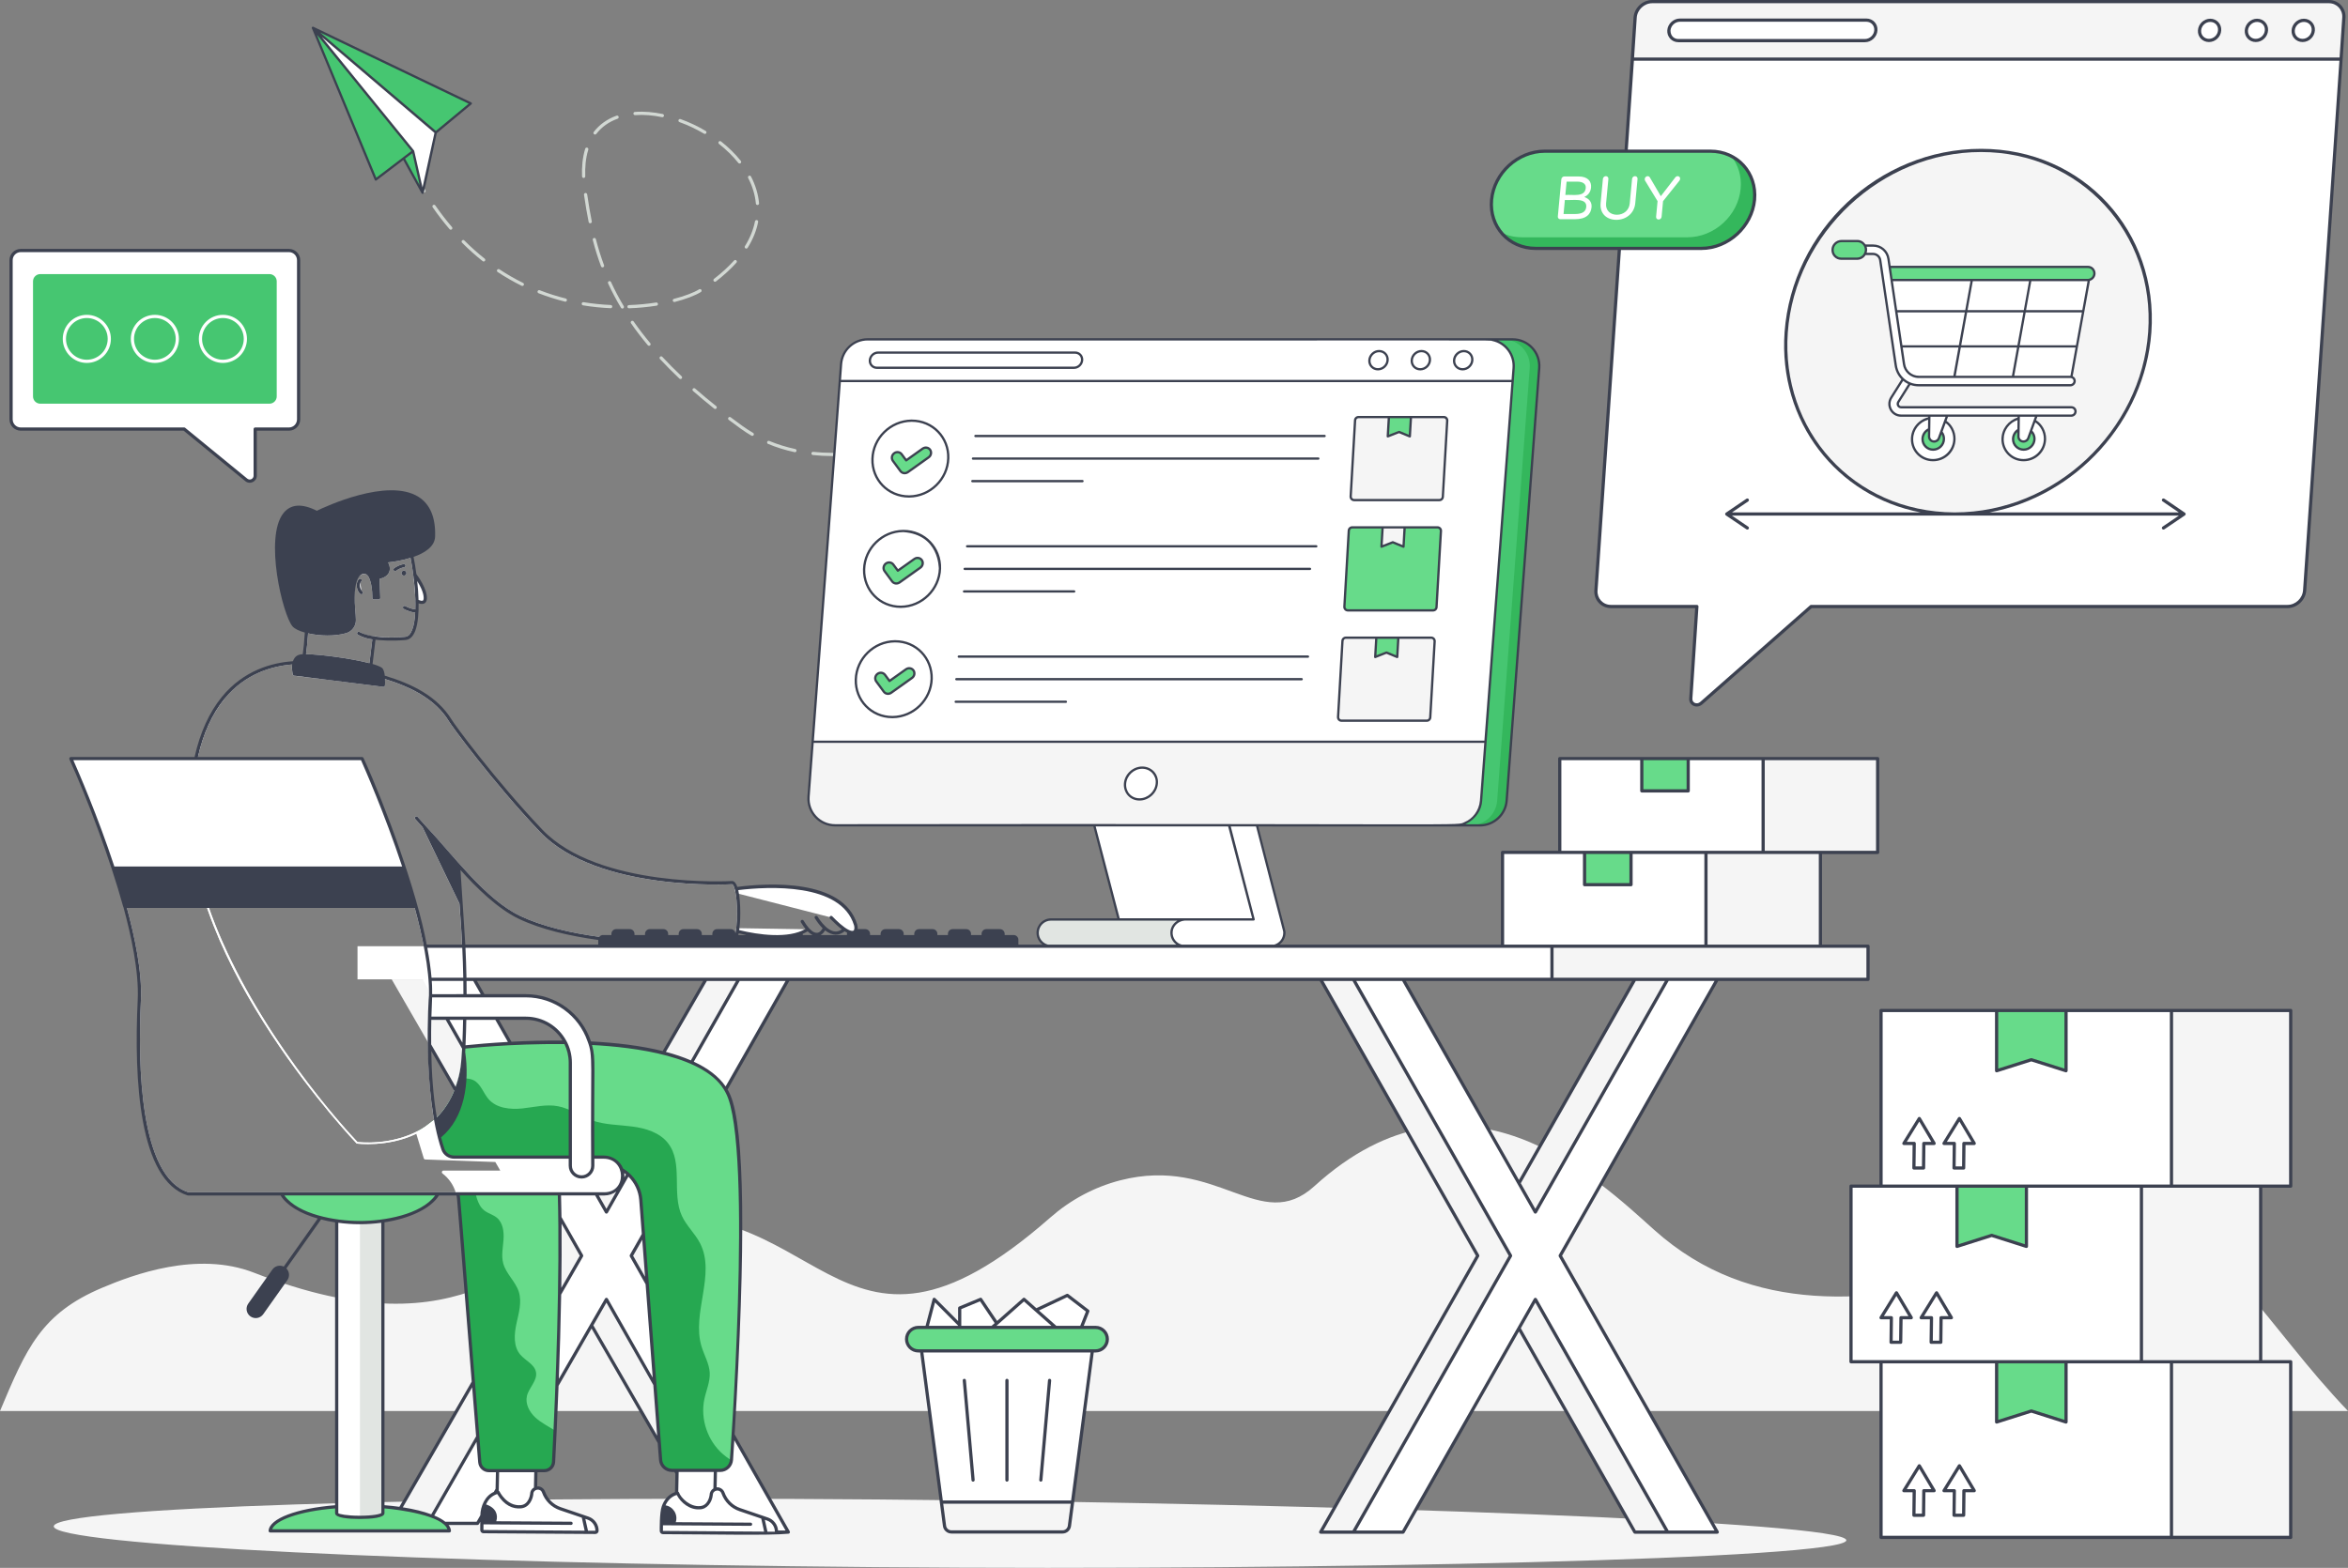 <svg xmlns="http://www.w3.org/2000/svg" id="Layer_2" data-name="Layer 2" viewBox="0 0 4300 2872.14"><rect x="0" y="0" width="4300" height="2872.14" fill="#808080" stroke="none"/><defs><style>      .cls-1 {        fill: #e1e5e2;      }      .cls-1, .cls-2, .cls-3, .cls-4, .cls-5, .cls-6, .cls-7, .cls-8, .cls-9 {        stroke-width: 0px;      }      .cls-2 {        fill: #f5f5f5;      }      .cls-3 {        fill: #26a851;      }      .cls-4 {        fill: #3c4150;      }      .cls-5 {        fill: #fff;      }      .cls-6 {        fill: #46c671;      }      .cls-7 {        fill: #34b75c;      }      .cls-8 {        fill: #d2d8d3;      }      .cls-9 {        fill: #67db8a;      }    </style></defs><g id="Layer_1-2" data-name="Layer 1"><g id="Order_Processing" data-name="Order Processing"><g><g><g><path class="cls-8" d="m1524.45,835.44c-12.09,0-24.14-.62-35.83-1.85-1.61-.16-2.78-1.61-2.62-3.22.17-1.62,1.58-2.88,3.23-2.62,11.48,1.2,23.33,1.81,35.21,1.81,5.01.25,9.78-.1,14.68-.3,1.61.06,2.99,1.19,3.06,2.82.07,1.62-1.19,2.99-2.82,3.05-4.98.2-10.22.12-14.92.3Zm-69.3-7.15c-16.93-3.64-33.27-8.73-48.56-15.09-1.5-.62-2.21-2.35-1.58-3.85.62-1.49,2.33-2.21,3.85-1.58,14.96,6.23,30.96,11.2,47.54,14.78,1.59.34,2.6,1.9,2.26,3.49-.36,1.66-2.01,2.6-3.49,2.26Zm-78.97-30.21c-13.21-7.71-23.89-15.64-41.61-28.95-1.3-.98-1.56-2.82-.58-4.12.98-1.3,2.81-1.57,4.12-.59,15.53,11.68,27.97,20.95,41.04,28.57,1.4.82,1.88,2.62,1.06,4.03-.83,1.43-2.66,1.85-4.02,1.06Zm-68.25-49.54c-13.55-10.78-26.6-21.65-38.78-32.33-1.22-1.07-1.34-2.93-.27-4.15,1.08-1.22,2.93-1.33,4.15-.28,12.11,10.62,25.08,21.44,38.56,32.17,1.27,1.01,1.48,2.85.47,4.13-1.02,1.28-2.89,1.47-4.13.47Zm-63.69-54.99c-12.61-11.93-24.6-23.99-35.62-35.87-1.1-1.19-1.03-3.05.16-4.16,1.19-1.1,3.04-1.04,4.15.16,10.93,11.79,22.82,23.76,35.34,35.59,1.18,1.12,1.23,2.98.12,4.16-1.11,1.18-2.99,1.22-4.15.12Zm-57.92-61.16c-11.09-13.25-21.43-26.77-30.74-40.18-.93-1.33-.59-3.16.74-4.08,1.35-.93,3.16-.6,4.09.74,9.21,13.25,19.45,26.63,30.42,39.75,1.04,1.25.88,3.1-.37,4.14-1.23,1.03-3.09.89-4.14-.37Zm-49.07-68.53c-8.73-14.57-16.69-29.64-23.63-44.79-.68-1.47-.03-3.22,1.44-3.9,1.48-.66,3.22-.03,3.9,1.45,6.86,14.94,14.71,29.82,23.33,44.21.83,1.39.38,3.2-1.01,4.03-1.35.82-3.18.41-4.03-1.01Zm14.66.89c-1.58,0-2.88-1.25-2.94-2.84-.06-1.62,1.21-2.98,2.83-3.03,16.82-.58,33.57-2.17,49.79-4.72,1.61-.23,3.11.84,3.36,2.44.25,1.61-.84,3.11-2.45,3.36-16.45,2.59-33.44,4.2-50.5,4.79h-.1Zm-33.59-.15h-.13c-16.94-.74-33.92-2.49-50.46-5.22-1.6-.27-2.69-1.78-2.42-3.38.27-1.61,1.82-2.69,3.38-2.43,16.31,2.69,33.05,4.42,49.76,5.15,1.62.07,2.88,1.44,2.81,3.07-.07,1.57-1.37,2.8-2.93,2.8Zm113.79-13.56c-.41-1.57.55-3.17,2.12-3.58,19.39-4.97,36.21-11.34,46.17-17.48,1.39-.85,3.19-.42,4.04.96.85,1.38.42,3.19-.96,4.04-10.43,6.44-27.85,13.06-47.79,18.17-1.49.4-3.16-.49-3.58-2.12Zm-197.51,1.49c-16.46-4.13-32.73-9.29-48.34-15.38-1.51-.59-2.26-2.3-1.67-3.81.59-1.52,2.31-2.28,3.81-1.67,15.38,6,31.41,11.09,47.63,15.15,1.57.39,2.53,1.99,2.14,3.57-.39,1.59-2,2.52-3.56,2.14Zm-79.3-29.01c-15.1-7.44-29.89-15.94-43.96-25.27-1.35-.9-1.72-2.72-.82-4.08.89-1.35,2.7-1.72,4.07-.83,13.86,9.19,28.43,17.58,43.31,24.91,1.46.71,2.05,2.48,1.34,3.93-.74,1.51-2.57,2.03-3.94,1.34Zm351.78-8.53c-.99-1.29-.75-3.13.53-4.13,14.07-10.87,26.42-22.19,36.69-33.63,1.09-1.21,2.95-1.3,4.15-.23,1.21,1.08,1.31,2.94.23,4.15-10.51,11.72-23.12,23.28-37.47,34.37-1.26.97-3.12.76-4.12-.53Zm-206.41-27.11c-5.77-15.55-10.72-31.35-15.12-48.33-.41-1.57.54-3.17,2.11-3.58,1.58-.42,3.18.54,3.58,2.11,4.35,16.78,9.24,32.4,14.94,47.76.57,1.53-.21,3.22-1.73,3.78-1.55.56-3.22-.23-3.78-1.73Zm-216.7-9.47c-13.05-10.32-25.77-21.69-37.78-33.77-1.14-1.16-1.14-3.02.01-4.16,1.14-1.16,3.01-1.13,4.15,0,11.86,11.93,24.39,23.13,37.26,33.31,1.27,1.01,1.49,2.85.48,4.13-.99,1.27-2.85,1.49-4.13.48Zm481.2-23.46c-1.38-.85-1.8-2.67-.94-4.04,9.21-14.81,15.4-30.1,18.39-45.45.31-1.6,1.86-2.62,3.45-2.32,1.6.31,2.63,1.85,2.33,3.45-3.13,16.04-9.58,31.99-19.17,47.41-.87,1.39-2.7,1.79-4.05.94Zm-541.88-35.15c-10.74-12.52-21.14-26.02-30.91-40.11-.93-1.33-.59-3.17.74-4.08,1.34-.93,3.17-.6,4.09.74,9.66,13.92,19.93,27.25,30.54,39.63,1.06,1.23.91,3.08-.32,4.14-1.23,1.05-3.08.92-4.15-.32Zm257.6-10.78c-1.37,0-2.6-.96-2.88-2.35-2.99-14.83-5.69-30.66-8.5-49.8-.24-1.61.87-3.1,2.48-3.34,1.56-.21,3.1.88,3.33,2.48,2.79,19.04,5.48,34.77,8.45,49.49.32,1.59-.71,3.14-2.3,3.46-.2.04-.39.06-.59.06Zm306.29-33.48c-1.5,0-2.78-1.14-2.92-2.67-1.46-15.76-6.2-31.52-14.1-46.84-.75-1.44-.18-3.22,1.27-3.96,1.45-.75,3.22-.18,3.96,1.27,8.24,15.99,13.2,32.48,14.73,48.99.15,1.62-1.04,3.05-2.66,3.2-.09,0-.18,0-.27,0Zm-613.17-24.15c-8.52-14.05-16.71-28.97-24.36-44.33-.72-1.46-.13-3.22,1.32-3.94,1.45-.71,3.21-.13,3.94,1.32,7.57,15.22,15.69,29.99,24.12,43.9,2.04,3.36-3.03,6.34-5.03,3.05Zm294.86-25.39c-1.57,0-2.88-1.24-2.94-2.83-.64-16.87.76-34.45,5.82-50.77.48-1.55,2.14-2.43,3.68-1.94,1.55.48,2.42,2.12,1.94,3.67-4.88,15.71-6.16,32.44-5.57,48.82.06,1.62-1.21,2.99-2.83,3.04h-.11Zm283.28-27.57c-9.88-12.38-21.79-24.09-35.38-34.77-1.28-1.01-1.5-2.85-.49-4.13,1-1.26,2.87-1.48,4.13-.49,13.95,10.97,26.18,23,36.34,35.74,1.01,1.26.8,3.12-.46,4.13-1.25,1-3.11.82-4.13-.47Zm-264.24-52.59c-1.29-.99-1.53-2.84-.54-4.13,10.44-13.57,24.49-23.6,41.75-29.82,1.53-.57,3.22.24,3.76,1.77.55,1.53-.24,3.21-1.77,3.76-16.19,5.83-29.34,15.21-39.09,27.89-.99,1.28-2.84,1.52-4.12.53Zm201.46-.93c-14.35-8.51-29.5-15.66-45.02-21.25-1.53-.55-2.32-2.23-1.77-3.76.55-1.53,2.23-2.34,3.76-1.77,15.87,5.72,31.36,13.02,46.03,21.73,1.39.83,1.85,2.63,1.03,4.03-.82,1.39-2.63,1.85-4.03,1.03Zm-76.94-30.3c-16.18-3.36-32.99-4.92-49.28-3.72-1.66.18-3.03-1.08-3.15-2.71-.12-1.62,1.09-3.03,2.71-3.15,16.74-1.26,34.33.37,50.92,3.81,1.59.33,2.61,1.89,2.28,3.48-.33,1.59-1.9,2.6-3.48,2.28Z"></path><path class="cls-2" d="m0,2584.79h4300c-76.76-80.54-121.11-145.46-200.3-236.58-188.04-216.18-709.92,227.26-1070.13-95.07-105.23-94.23-348.7-328.97-622.41-80.29-99.1,90.12-176.87-56.44-355.42-10.67-48.63,12.51-92.47,36.7-128.33,68.28-400.94,352.23-416.98-80.12-802.22,10.83-162.17,38.3-259.6,245.07-655.92,90.2-104.14-40.65-222.22,3.95-277.4,27.21-112.87,47.37-139.67,111.7-187.87,226.09Z"></path><g><path class="cls-2" d="m98.43,2796.01c-1.41,34.21,672.07,67.71,1504.49,74.8,832.42,7.08,1776.93-14.94,1778.34-49.15,1.41-34.21-940.82-67.71-1773.24-74.8-832.42-7.08-1508.18,14.93-1509.59,49.15Z"></path><g><g><polygon class="cls-2" points="1095.93 2292.37 1383.58 2790.63 1292.78 2790.63 1050.45 2371.06 808.2 2790.63 717.32 2790.63 1005.05 2292.37 717.32 1794.11 808.2 1794.11 1050.45 2213.68 1292.78 1794.11 1383.58 1794.11 1095.93 2292.37"></polygon><polygon class="cls-5" points="1156.06 2300.37 1443.71 2806.63 1352.91 2806.63 1110.57 2380.33 874.51 2790.63 783.63 2790.63 1065.17 2300.37 777.44 1794.11 868.33 1794.11 1110.57 2220.42 1352.91 1794.11 1443.71 1794.11 1156.06 2300.37"></polygon></g><g><rect class="cls-5" x="654.72" y="1733.37" width="2187.48" height="60.72"></rect><rect class="cls-2" x="2842.2" y="1733.37" width="578.81" height="60.72"></rect></g><g><polygon class="cls-2" points="2797.14 2300.37 3084.79 2806.63 2993.98 2806.63 2751.65 2380.33 2509.4 2806.63 2418.52 2806.63 2706.25 2300.37 2418.52 1794.11 2509.4 1794.11 2751.65 2220.42 2993.98 1794.11 3084.79 1794.11 2797.14 2300.37"></polygon><polygon class="cls-5" points="2857.26 2300.37 3144.91 2806.63 3054.11 2806.63 2811.78 2380.33 2569.53 2806.63 2478.64 2806.63 2766.38 2300.37 2478.64 1794.11 2569.53 1794.11 2811.78 2220.42 3054.11 1794.11 3144.91 1794.11 2857.26 2300.37"></polygon></g></g></g><g><g><path class="cls-1" d="m1900.25,1708.82c0,13.52,10.94,24.46,24.46,24.46h338.69l32.41-48.93h-371.1c-13.52,0-24.46,10.94-24.46,24.46Z"></path><path class="cls-5" d="m2352.08,1708.83c0,13.52-10.99,24.51-24.51,24.51h-157.66c-14.4,0-25.87-12.45-24.41-27.04,1.36-12.74,13.03-21.98,25.77-21.98h124.49l-51.65-199.98c-3.31-13.03,4.67-26.36,17.7-29.76,13.13-3.31,26.45,4.67,29.76,17.7,63.71,248.17,60.5,230.93,60.5,236.55Z"></path><polygon class="cls-5" points="2000.72 1499.62 2048.86 1684.32 2295.81 1684.32 2247.62 1499.62 2000.72 1499.62"></polygon><g><path class="cls-7" d="m2663.63,1511.93h46.84c25.57,0,46.8-19.7,48.74-45.22l59.61-792.5c2.17-28.39-20.3-52.58-48.74-52.58h-46.84c28.44,0,50.91,24.18,48.74,52.58l-59.6,792.5c-1.94,25.53-23.17,45.22-48.74,45.22Z"></path><path class="cls-6" d="m2663.63,1511.93h29.46c25.57,0,46.8-19.7,48.74-45.22l59.61-792.5c2.17-28.39-20.3-52.58-48.74-52.58h-29.46c28.44,0,50.91,24.18,48.74,52.58l-59.6,792.5c-1.94,25.53-23.17,45.22-48.74,45.22Z"></path><path class="cls-5" d="m2771.95,674.15c-61.6,818.29-50.1,665.46-51.54,684.65h-1232.19c1.42-18.92-10.06,133.63,52.06-691.9,2.01-25.58,23.22-45.23,48.81-45.23h1134.14c28.38,0,50.9,24.18,48.72,52.47Z"></path><path class="cls-5" d="m2770.14,697.98l1.81-23.84c2.18-28.29-20.34-52.47-48.72-52.47h-1134.14c-25.58,0-46.8,19.64-48.81,45.23l-2.27,31.08h1232.12Z"></path><path class="cls-2" d="m2720.49,1358.81l-6.32,83.75-1.87,24.21c-1.87,25.46-23.05,45.13-48.77,45.13h-1134.04c-28.48,0-50.91-24.21-48.77-52.51,10.25-137.83,6.71-90.29,7.48-100.58h1232.3Z"></path></g></g><path class="cls-5" d="m2118.52,1435.26c-1.36,16.18-15.39,29.22-31.68,29.22s-27.82-13.05-26.46-29.22c1.34-15.97,15.38-29.02,31.35-29.02s28.13,13.05,26.79,29.02Z"></path></g><g><path class="cls-5" d="m20.28,476.65v291.58c0,9.8,7.95,17.75,17.75,17.75h299.28l113.83,93.15c6.46,5.29,16.16.69,16.16-7.66v-85.5h61.86c9.8,0,17.75-7.95,17.75-17.75v-291.58c0-9.8-7.95-17.75-17.75-17.75H38.03c-9.8,0-17.75,7.95-17.75,17.75Z"></path><path class="cls-6" d="m60.46,515.3v210.88c0,7.36,5.96,13.33,13.33,13.33h419.66c7.36,0,13.33-5.96,13.33-13.33v-210.88c0-7.25-5.96-13.21-13.33-13.21H73.79c-7.37,0-13.33,5.96-13.33,13.21Z"></path><g><path class="cls-5" d="m408.22,664.86c-24.3,0-44.07-19.77-44.07-44.07s19.77-44.06,44.07-44.06,44.07,19.77,44.07,44.06-19.77,44.07-44.07,44.07Zm0-82.25c-21.06,0-38.19,17.13-38.19,38.19s17.13,38.19,38.19,38.19,38.19-17.13,38.19-38.19-17.13-38.19-38.19-38.19Z"></path><path class="cls-5" d="m283.62,664.86c-24.3,0-44.07-19.77-44.07-44.07s19.77-44.06,44.07-44.06,44.07,19.77,44.07,44.06-19.77,44.07-44.07,44.07Zm0-82.25c-21.06,0-38.19,17.13-38.19,38.19s17.13,38.19,38.19,38.19,38.19-17.13,38.19-38.19-17.13-38.19-38.19-38.19Z"></path><path class="cls-5" d="m159.02,664.86c-24.3,0-44.07-19.77-44.07-44.07s19.77-44.06,44.07-44.06,44.07,19.77,44.07,44.06-19.77,44.07-44.07,44.07Zm0-82.25c-21.06,0-38.19,17.13-38.19,38.19s17.13,38.19,38.19,38.19,38.19-17.13,38.19-38.19-17.13-38.19-38.19-38.19Z"></path></g></g><g><g><polygon class="cls-5" points="1710.76 2380.21 1691.33 2454.48 1769.88 2439.6 1710.76 2380.21"></polygon><polygon class="cls-5" points="1757.5 2437.48 1834.37 2437.54 1795.91 2380.22 1757.5 2396.19 1757.5 2437.48"></polygon><polygon class="cls-5" points="1898.06 2399.6 1922.35 2461.75 1978.97 2435.09 1992.16 2401.67 1954.68 2372.94 1898.06 2399.6"></polygon><polygon class="cls-5" points="1810.55 2437.48 1939.99 2437.54 1875.24 2380.22 1810.55 2437.48"></polygon></g><g><path class="cls-9" d="m1660.28,2453.18h0c0,11.86,9.61,21.47,21.47,21.47h324.65c11.86,0,21.47-9.61,21.47-21.47h0c0-11.86-9.61-21.47-21.47-21.47h-324.65c-11.86,0-21.47,9.61-21.47,21.47Z"></path><path class="cls-5" d="m1729.69,2795.24l-41.97-320.58h312.73l-41.97,320.58c-.83,6.34-6.24,11.09-12.63,11.09h-203.52c-6.4,0-11.8-4.74-12.63-11.09Z"></path><path class="cls-2" d="m1964.18,2751.69l-5.7,43.55c-.83,6.34-6.24,11.09-12.63,11.09h-203.52c-6.4,0-11.8-4.74-12.63-11.09l-5.7-43.55h240.19Z"></path></g><g><line class="cls-5" x1="1922.17" y1="2528.75" x2="1906.13" y2="2711.27"></line><line class="cls-5" x1="1766" y1="2528.75" x2="1782.04" y2="2711.27"></line></g></g><g><polygon class="cls-6" points="572.98 50.9 688.25 328.84 756.47 276.92 572.98 50.9"></polygon><polygon class="cls-6" points="572.98 50.9 862.16 189.51 798.26 242.49 572.98 50.9"></polygon><polygon class="cls-5" points="797.99 242.66 773.84 353.16 739.2 290.01 756.64 276.93 572.99 51.17 797.99 242.66"></polygon><polygon class="cls-6" points="773.85 353.18 739.16 290.01 756.6 276.91 773.85 353.18"></polygon></g></g><g><path class="cls-9" d="m1339.52,2674.15c0,.34,0,.76-.08,1.01-1.09,10.41-9.99,18.39-20.58,18.39h-88.52c-10.83,0-19.74-8.31-20.58-19.15l-36.2-476.02c-1.93-25.53-17.3-47.2-38.97-58.03-19.34-9.85-34.32-7-46.11-8.15l-5.88-.25-19.32-.67-15.96-.59-268.41-9.57c-.26-.85-15.75-51.56-14.78-48.38,22.34-12.19,10.04-6.01,30.65-21,.17-.17.42-.25.59-.42,36.91-33.02,48.75-80.49,50.89-129.76.03-.84.08-2.48.08-3.02.92-.08,1.93-.17,3.02-.25v-.08c3.16,0,83.94-9.73,182.5-8.65,125.81,1.34,270.43,20.58,303.1,97.84,41.82,99.1,11,561.86,4.53,666.75Z"></path><path class="cls-3" d="m1339.43,2675.15c-1.09,10.41-9.99,18.39-20.58,18.39h-88.52c-10.83,0-19.74-8.31-20.58-19.15l-36.2-476.02c-1.93-25.53-17.3-47.2-38.97-58.03-19.34-9.85-34.32-7-46.11-8.15l-5.88-.25-19.32-.67-15.96-.59-268.41-9.57c-.26-.85-15.75-51.56-14.78-48.38,22.34-12.19,10.04-6.01,30.65-21,.17-.17.42-.25.59-.42,22.24-19.9,36.13-46.54,43.84-76.01h.17c.25-.08.42-.08.67,0,5.89.37,17.87-.86,26.71,3.28,13.77,6.55,18.22,23.77,28.22,35.19,14.61,16.54,39.47,18.98,61.48,16.8,21.92-2.35,44.09-8.23,65.68-4.03,22.34,4.28,41.32,18.56,62.65,26.04,23.35,8.15,48.71,7.89,73.23,11.09,24.52,3.19,50.31,11,65.42,30.57,28.22,36.28,6.21,91.54,25.36,133.2,8.48,18.31,24.19,32.33,33.34,50.22,29.14,56.94-15.87,127.74,2.6,188.88,4.87,16.21,14.11,31.33,15.03,48.21.84,16.46-6.38,32.08-9.83,48.21-7.73,36.45,5.88,76.68,34.18,101.03,3.86,3.36,8.06,6.47,12.43,9.32.92.67,1.93,1.26,2.86,1.85Z"></path><path class="cls-9" d="m1016.54,2620.72c-1.18,24.85-2.16,44.6-2.81,57.35-.46,9.03-7.91,16.02-16.87,16.02h-101.44c-8.76,0-16.09-6.73-16.81-15.56l-38.45-480.17c-1.57-20.99-12.36-39.11-28.06-51.01h210.65c7.33,136.62-.98,358.85-6.21,473.37Z"></path><path class="cls-3" d="m1016.54,2620.72c-1.18,24.85-2.16,44.6-2.81,57.35-.46,9.03-7.91,16.02-16.87,16.02h-101.44c-8.76,0-16.09-6.73-16.81-15.56l-38.45-480.17c-1.57-20.99-12.36-39.11-28.06-51.01h35.58c8.44,7.65,15.11,16.48,18.18,24.07,6.34,15.83,7.46,35.25,20.8,45.85,7,5.63,16.35,7.72,23.28,13.47,11.18,9.29,13.21,25.7,12.17,40.22-1.05,14.52-4.32,29.36-.52,43.43,5.17,19.16,22.5,33.09,28.52,52.06,5.95,18.84-.13,39.04-4.32,58.27-4.18,19.29-5.82,41.59,6.87,56.64,9.48,11.25,26.23,17.72,28.91,32.24,2.88,15.57-12.95,28.25-16.61,43.75-3.27,14.13,4.38,28.97,14.98,38.91,10.59,10.01,24,16.42,36.3,24.26.13.07.2.13.33.2Z"></path><g><path class="cls-5" d="m1548.81,1703.79c-8.98-5.49-19.38-15.49-26.71-23.1,8.8,2.27-135.06-34.66-175.02-44.93-.4-2.63-.99-4.85-1.68-7.39,1.44-.13,2.6-.4,5.88-.67,54.59-6.8,190.73-14.95,215.59,66.35,2.44,8.23.42,21.25-18.06,9.74Z"></path><path class="cls-5" d="m1479.6,1702.36c-30.77,21.53-89.89,13.18-126.4,4.45-6.03-1.51-5.28-1.32-5.63-1.43.53-2.9.39-3.46.76-5.12,18.52.3,138.95,2.22,131.27,2.1Z"></path></g><path class="cls-2" d="m850.89,1874.28c-.95,48.61-2.94,66.57-2.94,67.44-2.96,33.3-14.55,64.95-24.44,79.79-.17.42-.42.76-.59,1.09-11.02,17.95-25.04,30.83-26.04,31.33-10.89,9.9-22.22,16.86-34.52,23.01-52.41,25.36-109.1,17.89-109.1,17.89,0,0-315.95-329.13-305.2-616.78,3.7-97.93,28.3-160.24,60.47-199.55,1.01.34,2.1.59,3.11,1.01-.25.34-.5.59-.76.92-43.44,52.91-57.32,129.65-59.88,197.78-2.31,61.77,11.2,113.26,11.51,115.06,6.82,30.52,18.09,65.42,20.16,69.96,75.17,217.44,258.84,414.88,272.03,428.82,7.81.84,59.29,5.04,106.74-18.06,15.27-6.94,20.52-12.93,33.34-22.26.17-.17.42-.25.59-.42,49.58-44.35,51.26-109.33,52.57-177.21,1.01.08,1.93.08,2.94.17Z"></path><path class="cls-5" d="m764.89,1496.6c-1.09-1.26-3.02-1.34-4.2-.25-1.18,1.01-1.34,2.94-.25,4.12l13.44,15.03-.25-.42c-.67-1.26-.17-2.86,1.01-3.7,1.26-.84,2.86-.59,3.86.5l-13.61-15.29Zm575.8,120.27s-244.98,15.12-349.79-95.15c-80.12-84.24-141.51-167.05-165.95-201.14-.08-.08-.08-.17-.08-.25-41.76-70.33-155.51-92.5-236.5-103.3-16.86-1.35,4.77-3.02-52.66-3.02-37.46,2.77-87.93,16.55-127.15,64.5-32.17,39.3-56.77,101.62-60.47,199.55-10.75,287.65,305.2,616.78,305.2,616.78,0,0,56.69,7.47,109.1-17.89,12.16-6.08,23.54-13.03,34.52-23.01,1.7-.85,15.39-13.98,26.04-31.33,4.76-9.54,16.57-26.84,22.34-61.48,4.11-21.95,5.71-76.16,5.71-92.89,2.22-96.62-1.89-143.87-11.17-283.03,29.91,32.61,67.48,74.39,111.45,95.32,135.97,64.58,389.44,46.44,389.44,46.44,16.04,0,15.87-110.1,0-110.1Zm0,107.16c-65.68,4.45-165.18,2.8-243.22-7.81-52.32-7.14-104.14-18.98-144.96-38.38-63.66-30.32-122.48-111.31-174.02-165.95l-13.61-15.29c-1.09-1.26-3.02-1.34-4.2-.25-1.18,1.01-1.34,2.94-.25,4.12l13.44,15.03c97.57,202.3,57.4,119.02,67.44,139.83,0,6.89,5.35,55.88,7.05,135.8v.08c0,3.66-.13-13.27.25,35.86,0,27.27-.67,40.34-.67,47.2-1.59,67.09-2.42,127.54-48.04,172.67-27.52,29.14-86.2,51.45-145.21,45.1-114.43-120.99-253.4-325.28-292.18-498.78-1.65-9.9-13.68-56.83-11.51-115.06,2.56-68.14,16.44-144.87,59.88-197.78.25-.34.5-.59.76-.92,37.88-45.77,86.76-59.29,123.37-62.23-1.18,8.99,1.01,17.64,1.18,18.31,1.06,3.72-5.45.43,165.45,22.59.17,0,.25.08.42.08,1.31,0,2.75-1.1,2.94-2.77.08-2.35.34-6.72,0-11.59,46.57,14.4,92.14,36.32,117.16,77.6,2.9,5.81,80.32,111.49,166.63,202.32,104.48,109.94,349.63,96.16,351.89,95.99,2.53,0,4.84,8.95,5.46,11.42,3.4,13.62,5.2,44.39,2.18,69.04-.19.84-3.27,23.77-7.64,23.77Z"></path><g><path class="cls-5" d="m1239.95,2693.52l-1.29,60.63c19.03,42.46,41.9,49.24,70.01,7.47l1.45-68.11h-70.17Z"></path><path class="cls-5" d="m1302.45,2738.62h0c.08-12.46,17.48-15.34,21.62-3.64h0c5.1,14.39,16.5,25.65,30.94,30.57l50.6,17.22c9.87,3.36,16.48,12.66,16.41,23.08h0c-.01,1.66-1.36,3-3.03,2.99l-204.93-1.3c-1.66-.01-3-1.37-2.99-3.03l.18-27.81s.93-35,29.5-41.57c0,0,13.86,29.4,41.95,26.79,17.51-1.63,19.75-23.3,19.75-23.3Z"></path></g><g><path class="cls-5" d="m911.21,2694.1l-1.24,58.37c19.03,42.46,41.9,49.24,70.01,7.47l1.4-65.85h-70.17Z"></path><path class="cls-5" d="m973.75,2736.93h0c.08-12.46,17.48-15.34,21.62-3.64h0c5.1,14.39,16.5,25.65,30.94,30.57l50.6,17.22c9.87,3.36,16.48,12.66,16.41,23.08h0c-.01,1.66-1.36,3-3.03,2.99l-204.93-1.3c-1.66-.01-3-1.37-2.99-3.03l.18-27.81s.93-35,29.5-41.57c0,0,13.86,29.4,41.95,26.79,17.51-1.63,19.75-23.3,19.75-23.3Z"></path></g><g><path class="cls-5" d="m778.84,1096.33c-.42,10.1-9.38,7.94-18.23,3.11,0-9.94-1.46-26.49-2.69-37.54.19-.84,2.21-9.66,2.02-8.82,0,0,1.34,1.76,3.36,4.7,5.63,8.15,16.12,25.36,15.54,38.55Z"></path><g><path class="cls-5" d="m663.27,1083.31c1.01.59,1.68,1.85,1.34,3.11-.77,2.45-3.48,3.16-5.79.84-3.86-4.45-5.88-10.33-5.54-16.21.17-2.94,1.01-7.14,4.2-10.08,1.18-1.18,3.02-1.09,4.2.08,1.09,1.18,1.01,3.02-.17,4.2-.76.67-1.26,1.51-1.51,2.44l1.26,12.77c.5.92,1.09,1.76,1.76,2.6.08.08.17.08.25.25Z"></path><path class="cls-5" d="m740.29,1039.06c-5.46,1.09-10.5,3.36-15.03,6.63-1.34.89-3.16.56-4.12-.67-.92-1.34-.59-3.19.67-4.12,5.21-3.78,11.09-6.3,17.3-7.56,1.6-.34,3.19.67,3.53,2.27.25,1.6-.76,3.19-2.35,3.44Z"></path><path class="cls-5" d="m744.07,1048.38c.84,2.44-.42,5.04-2.86,5.8-2.35.84-5.04-.42-5.88-2.86-.76-2.35.5-4.95,2.94-5.8,2.35-.84,5.04.5,5.79,2.86Z"></path><path class="cls-5" d="m759.52,1050.22c-2.01-15.2-10.57-68.15-21-79.11-60.97-65.09-189.47-7.22-179.73,72.39,4.58,37.49,5.08,86.98,2.44,116.07-.52,8.17-4.12,49.9-6.47,54.59-.37,1.24-4.77,8.63,122.7,17.22,1.96-15.67,7.66-63.58,7.56-62.74,16.21,1.59,32.12,3.07,57.45.84,28.7-2.56,21.66-91.63,17.05-119.26Zm1.09,66.18c-6.38-.84-12.43-2.86-18.39-6.13-1.43-.76-3.27-.17-4.03,1.26-.76,1.43-.17,3.19,1.26,3.95,6.72,3.61,13.61,5.88,20.91,6.8-.67,12.43-2.35,23.26-5.46,31.24-3.11,8.15-7.39,12.6-12.68,13.02-36.7,3.24-56.1-1.6-56.94-.76-4.05-.8-12.75-.65-27.04-8.15-3.48-1.84-6.11,3.36-2.77,5.12,8.48,4.53,17.13,7.39,26.37,8.48l-5.29,43.59c-32.84-8.57-89.44-16.21-116.15-16.46,1.34-9.57,2.77-22.68,3.78-38.13,21.03,4.89,48.97,5.74,69.79-.34,10.75-3.19,18.06-13.19,17.8-24.27-.35-22.65-8.36-63.37,4.37-78.53,3.79-4.46,12.09-7.9,16.21-3.78,7.31,6.72,9.74,29.23,9.57,41.91,0,1.59,1.29,2.94,2.94,2.94h8.65c1.43,0,2.94-1.2,2.94-3.02l-1.34-34.6c9.32-2.27,15.2-6.55,17.64-12.6,2.52-6.55.25-13.44-1.85-17.72,7.89-.84,24.36-3.11,40.9-8.23,6.89,35.05,9.68,72,8.82,94.4Z"></path></g><path class="cls-5" d="m740.8,1112.9c6.87,3.68,14.24,6.12,22.7,6.86l-22.7-6.86Z"></path><path class="cls-5" d="m661.76,1085.75c-.34-.08-.5-.25-.76-.42-3.36-3.86-5.12-8.99-4.79-14.11.08-2.44.76-5.79,3.28-8.15l.5,4.62,1.26,12.77.5,5.29Z"></path><path class="cls-5" d="m723.55,1043.27c4.92-3.53,10.41-5.9,16.18-7.07l-16.18,7.07Z"></path></g></g><g><g><g><path class="cls-9" d="m822.9,2804.43c-1.5-25.41-74.3-45.92-164.14-45.92s-162.45,20.52-163.95,45.92h328.09Z"></path><path class="cls-5" d="m701.17,2200.36v571.74c0,10.02-84.63,10.02-84.63,0v-571.74h84.63Z"></path><path class="cls-1" d="m659.16,2200.36v579.25c21.05-.02,42-2.53,42-7.52v-571.74s-42,0-42,0Z"></path><path class="cls-9" d="m515.41,2187.06c17.52,30.29,74.95,52.65,143.44,52.65s125.83-22.36,143.41-52.65h-286.86Z"></path></g><path class="cls-5" d="m1136.69,2138.07c-6.06-11.29-18.36-18.39-31.33-18.39h-273.87c-9.24,0-17.38-5.71-20.32-14.36-37.05-111.15-19.34-261.16-23.94-314.1l-.08-.08c-10.94-140.81-102.1-344.36-124.21-401.53H129.72c.76,2.07,132.65,293.14,125.39,442.09-7.22,149.58,4.37,328.38,89.36,355.34h762.33c25.53,0,41.66-27.51,29.9-48.96Zm-791.8,46.02c-89.02-28.89-92.63-232.97-86.84-352.23,2.55-51.68-11.98-118.45-25.62-168.64h527.09c8.65,31.68,15.09,61.81,17.05,73.07,5.84,30.64,6.69,45.68,7.73,54.93h-6.89c-2.35,0-3.57,2.44-2.52,4.37.5.87,11.35,19.94,10.67,18.73.08,3.19.08,6.3,0,9.32-.44.87-7.83,132.9,9.24,228.1-12.81,9.31-17.95,15.26-33.34,22.26.26.85,15.58,51.14,14.61,47.95.42,1.26,1.51,2.1,2.77,2.1l128.24,4.62,9.07,15.7h-104.06c-1.26,0-2.35.84-2.77,2.02-.42,1.26,0,2.52,1.01,3.28,11.59,8.82,19.99,20.91,24.1,34.43h-489.55Z"></path><path class="cls-5" d="m1085.54,2119.71v15.72c0,11.36-9.22,20.58-20.58,20.58s-20.58-9.22-20.58-20.58v-15.72h41.16Z"></path><path class="cls-5" d="m1085.54,1946.82v188.61c0,11.36-9.22,20.58-20.58,20.58s-20.58-9.22-20.58-20.58v-188.61c0-44.95-36.55-81.5-81.42-81.5h-175.93c.55-25.27,1.4-32.23,1.4-41.16h174.53c67.59,0,122.58,54.99,122.58,122.67Z"></path></g><line class="cls-5" x1="586.65" y1="2230.67" x2="468.35" y2="2397.78"></line><line class="cls-5" x1="512.51" y1="2335.39" x2="468.35" y2="2397.78"></line></g><g><g><g><g><path class="cls-2" d="m2989.45,108.32l5.04-75.94c1.08-16.25,15.13-29.43,31.39-29.43h1239.05c16.26,0,28.56,13.18,27.48,29.43l-5.04,75.94h-1297.92Z"></path><g><path class="cls-5" d="m4199.59,55.68c-.68,10.17,7.06,18.37,17.23,18.37s18.91-8.2,19.59-18.37-6.97-18.45-17.14-18.45c-10.17,0-19,8.28-19.67,18.45Z"></path><path class="cls-5" d="m4113.84,55.68c-.68,10.17,7.06,18.37,17.23,18.37,10.17,0,18.91-8.2,19.59-18.37.68-10.17-6.97-18.45-17.14-18.45s-19,8.28-19.67,18.45Z"></path><path class="cls-5" d="m4028.1,55.68c-.68,10.17,7.06,18.37,17.23,18.37s18.91-8.2,19.59-18.37c.68-10.17-6.97-18.45-17.14-18.45s-19,8.28-19.67,18.45Z"></path></g></g><path class="cls-5" d="m2989.52,108.36l-66.82,973.28c-1.1,16.15,11.3,29.36,27.38,29.36h157.5l-11.15,168.7c-.66,10.12,11.09,15.43,19.06,8.47l201.35-177.17h872.36c16.22,0,30.32-13.28,31.43-29.5l8.94-128.28h-.14l58.01-844.86h-1297.91Z"></path></g><path class="cls-5" d="m3056.34,55.64h0c-.75,10.35,7.03,18.75,17.39,18.75h341.53c10.35,0,19.35-8.39,20.11-18.75h0c.75-10.35-7.03-18.75-17.39-18.75h-341.53c-10.35,0-19.35,8.39-20.11,18.75Z"></path></g><path class="cls-2" d="m3936.97,608.64c-5.93,82.15-41.03,157.38-94.81,215.47-5.48,5.93-11.13,11.76-17.06,17.42-14.27,13.65-29.72,26.13-46.15,37.26-230.48,158.57-527.31.87-507.79-270.14,13.38-183.87,173-333.08,356.87-333.08s322.31,149.21,308.93,333.08Z"></path></g><g><g><path class="cls-5" d="m2662.96,659.87c-.61,9.2,6.38,16.62,15.58,16.62s17.11-7.42,17.72-16.62c.61-9.2-6.31-16.69-15.51-16.69s-17.18,7.49-17.79,16.69Z"></path><path class="cls-5" d="m2585.41,659.87c-.61,9.2,6.38,16.62,15.58,16.62s17.11-7.42,17.72-16.62-6.31-16.69-15.51-16.69-17.18,7.49-17.79,16.69Z"></path><path class="cls-5" d="m2507.85,659.87c-.61,9.2,6.38,16.62,15.58,16.62s17.11-7.42,17.72-16.62c.61-9.2-6.31-16.69-15.51-16.69s-17.18,7.49-17.79,16.69Z"></path></g><path class="cls-5" d="m1593.07,659.83h0c-.56,7.67,5.21,13.89,12.89,13.89h360.88c7.67,0,14.34-6.22,14.9-13.89h0c.56-7.67-5.21-13.89-12.89-13.89h-360.88c-7.67,0-14.34,6.22-14.9,13.89Z"></path></g></g><g><g><rect class="cls-2" x="3124.16" y="1561.51" width="209.68" height="171.86"></rect><rect class="cls-5" x="2751.65" y="1561.51" width="372.51" height="171.86"></rect><rect class="cls-9" x="2901.88" y="1561.51" width="85.04" height="59.15"></rect></g><g><rect class="cls-2" x="3228.95" y="1389.65" width="209.68" height="171.86"></rect><rect class="cls-5" x="2856.44" y="1389.65" width="372.51" height="171.86"></rect><rect class="cls-9" x="3006.67" y="1389.65" width="85.04" height="59.15"></rect></g></g><g><path class="cls-5" d="m3825.52,513.01l-32.08,177.55c-.53-.08-1.02-.12-1.59-.12h-277.83c-13.74,0-25.14-9.85-27.1-23.38l-22.79-154.04h361.39Z"></path><line class="cls-5" x1="3718.32" y1="513.01" x2="3686.23" y2="690.55"></line><line class="cls-5" x1="3611.12" y1="513.01" x2="3579.03" y2="690.55"></line><g><g><g><path class="cls-5" d="m3501.59,804.15c-.27,21.42,16.85,38.82,38.37,38.82s39-17.4,39.27-38.82c.27-21.42-16.85-38.82-38.29-38.82s-39.08,17.4-39.35,38.82Z"></path><path class="cls-9" d="m3520.81,804.15c-.14,10.82,8.51,19.6,19.37,19.6s19.69-8.79,19.82-19.6c.14-10.81-8.51-19.6-19.33-19.6s-19.73,8.78-19.86,19.6Z"></path><path class="cls-5" d="m3533.3,759.88l-.5,39.68c-.07,5.15,4.05,9.32,9.2,9.32,3.95,0,7.5-2.49,8.86-6.21l15.68-42.79h-33.25Z"></path></g><g><path class="cls-5" d="m3667.41,804.15c-.27,21.42,16.85,38.82,38.37,38.82s39-17.4,39.27-38.82c.27-21.42-16.85-38.82-38.29-38.82s-39.08,17.4-39.35,38.82Z"></path><path class="cls-9" d="m3686.63,804.15c-.14,10.82,8.51,19.6,19.37,19.6s19.69-8.79,19.82-19.6c.14-10.81-8.51-19.6-19.33-19.6s-19.73,8.78-19.86,19.6Z"></path><path class="cls-5" d="m3696.95,759.88l-.5,39.68c-.06,5.15,4.05,9.32,9.2,9.32,3.95,0,7.5-2.49,8.86-6.21l15.68-42.79h-33.25Z"></path></g></g><g><path class="cls-5" d="m3793.28,761.38h-311.7c-16.98,0-27.09-18.6-18.01-33.03l25.06-39.78c2.26-3.59,6.99-4.71,10.55-2.49,3.56,2.22,4.62,6.93,2.36,10.52l-25.06,39.78c-2.67,4.24.31,9.71,5.29,9.71h311.7c4.22,0,7.6,3.42,7.55,7.64-.05,4.22-3.52,7.64-7.74,7.64Z"></path><path class="cls-9" d="m3835.6,500.96c-.08,6.64-5.52,12.03-12.19,12.03h-359.28l-3.54-24.07h363.12c6.66,0,11.97,5.37,11.88,12.03Z"></path><path class="cls-5" d="m3799.39,698.06c-.05,4.24-3.53,7.64-7.74,7.64h-277.84c-21.27,0-38.94-15.24-42.04-36.23l-28.49-192.95c-.99-6.57-6.52-11.33-13.16-11.33h-14.77c1.16-2.21,1.85-4.72,1.88-7.4.04-2.86-.67-5.55-1.95-7.88h15.03c14.2,0,26.01,10.18,28.09,24.22l28.49,192.93c1.99,13.54,13.4,23.37,27.11,23.37h277.84c4.22,0,7.6,3.43,7.55,7.64Z"></path><path class="cls-9" d="m3417.24,457.78c-.11,8.93-7.45,16.18-16.4,16.18h-28.83c-8.93,0-16.09-7.25-15.97-16.18.11-8.93,7.43-16.19,16.38-16.19h28.83c8.95,0,16.1,7.25,15.99,16.19Z"></path></g></g></g><g><g><ellipse class="cls-5" cx="1636.72" cy="1244.19" rx="70.76" ry="68.12" transform="translate(-402.94 1502.35) rotate(-44.45)"></ellipse><path class="cls-9" d="m1618.58,1267.12l-13.86-18.81c-3.17-4.3-2.15-10.49,2.28-13.82,4.42-3.33,10.58-2.55,13.75,1.75l8.28,11.24,30.18-21.48c4.51-3.21,10.64-2.25,13.68,2.14,3.04,4.39,1.85,10.55-2.66,13.76l-38.13,27.13c-4.41,3.14-10.42,2.31-13.53-1.92Z"></path></g><g><ellipse class="cls-5" cx="1651.95" cy="1042.11" rx="70.76" ry="68.12" transform="translate(-257.05 1455.2) rotate(-44.46)"></ellipse><path class="cls-9" d="m1633.82,1065.05l-13.86-18.81c-3.17-4.3-2.15-10.49,2.28-13.82,4.42-3.33,10.58-2.55,13.75,1.75l8.28,11.24,30.18-21.48c4.51-3.21,10.64-2.25,13.68,2.14,3.04,4.39,1.85,10.55-2.66,13.76l-38.13,27.13c-4.41,3.14-10.42,2.31-13.53-1.92Z"></path></g><g><ellipse class="cls-5" cx="1667.19" cy="840.04" rx="70.76" ry="68.12" transform="translate(-111.17 1408.02) rotate(-44.45)"></ellipse><path class="cls-9" d="m1649.05,862.97l-13.86-18.81c-3.17-4.3-2.15-10.49,2.28-13.82,4.42-3.33,10.58-2.55,13.75,1.75l8.28,11.24,30.18-21.48c4.51-3.21,10.64-2.25,13.68,2.14,3.04,4.39,1.85,10.55-2.66,13.76l-38.13,27.13c-4.41,3.14-10.42,2.31-13.53-1.92Z"></path></g></g><g><path class="cls-2" d="m2481.63,769.93l-8.06,139.49c-.21,3.61,2.66,6.65,6.27,6.65h156.2c3.33,0,6.08-2.6,6.27-5.92l8.06-139.49c.21-3.61-2.66-6.65-6.27-6.65h-156.2c-3.33,0-6.08,2.6-6.27,5.92Z"></path><polygon class="cls-9" points="2543.57 764.01 2541.52 799.42 2562.16 791.28 2581.86 799.42 2583.91 764.01 2543.57 764.01"></polygon></g><g><path class="cls-9" d="m2470.12,972.01l-8.06,139.49c-.21,3.61,2.66,6.65,6.27,6.65h156.2c3.33,0,6.08-2.6,6.27-5.92l8.06-139.49c.21-3.61-2.66-6.65-6.27-6.65h-156.2c-3.33,0-6.08,2.6-6.27,5.92Z"></path><polygon class="cls-2" points="2532.06 966.08 2530.01 1001.5 2550.65 993.36 2570.35 1001.5 2572.4 966.08 2532.06 966.08"></polygon></g><g><path class="cls-2" d="m2458.56,1174.08l-8.06,139.49c-.21,3.61,2.66,6.65,6.27,6.65h156.2c3.33,0,6.08-2.6,6.27-5.92l8.06-139.49c.21-3.61-2.66-6.65-6.27-6.65h-156.2c-3.33,0-6.08,2.6-6.27,5.92Z"></path><polygon class="cls-9" points="2520.5 1168.16 2518.45 1203.57 2539.09 1195.43 2558.79 1203.57 2560.83 1168.16 2520.5 1168.16"></polygon></g><g><path class="cls-7" d="m3213.17,365.94c-4.58,49.22-48.17,89.09-97.38,89.09h-303.49c-48.86,0-85.23-40-80.66-89.09,4.68-50.24,49.33-88.95,97.23-88.95h303.49c13.8,0,26.61,3.21,37.79,8.92,28.51,14.22,46.31,44.75,43.02,80.03Z"></path><path class="cls-9" d="m3187.73,345.72c-4.57,49.08-48.15,88.95-97.37,88.95h-303.49c-13.66,0-26.34-3.07-37.38-8.78-13.3-15.89-19.98-36.95-17.84-59.95,4.68-50.24,49.33-88.95,97.23-88.95h303.49c13.8,0,26.61,3.21,37.79,8.92,13.03,15.75,19.73,36.67,17.58,59.81Z"></path><g><path class="cls-5" d="m2854.04,400.11c-.87-.97-1.23-2.16-1.1-3.58l6.39-68.11c.13-1.43.72-2.64,1.78-3.64,1.05-1.02,2.28-1.53,3.68-1.53h26.1c17.06,0,23.93,9,22.87,20.32-.78,8.31-5.48,14.29-12.47,17.28,8.75,2.9,14.27,9.31,13.39,18.74-1.19,12.66-9.56,22-30.47,22h-26.76c-1.4,0-2.53-.48-3.4-1.47Zm30.05-8.07c10.55,0,19.91-2.38,20.89-12.9,1.68-17.95-26.66-11.47-39.16-12.8l-2.41,25.7h20.68Zm19.96-47.69c.76-8.15-6.62-11.56-14.84-11.56h-20.24l-2.28,24.35c14.5-1.06,35.73,4.52,37.36-12.79Z"></path><path class="cls-5" d="m2931.29,372.18l4.16-44.32c.26-2.77,2.57-5.17,5.46-5.17s4.87,2.31,4.6,5.17l-4.19,44.66c-1.26,13.53,8.24,20.87,19.71,20.87,12.04,0,22.41-7.78,23.63-20.87l4.19-44.66c.26-2.83,2.61-5.17,5.45-5.17s4.87,2.25,4.6,5.17l-4.16,44.32c-1.81,19.3-17.5,30.52-34.59,30.52s-30.71-10.86-28.87-30.52Z"></path><path class="cls-5" d="m3032.89,397.09l2.68-28.62-22.9-37.59c-1.16-2.27-.64-4.93,1.13-6.68,2.15-2.14,5.99-2.25,7.8,1.07l19.91,34.11,26.31-34.11c2.49-3.41,6.28-3.13,8.05-1.07,1.63,1.9,1.21,4.71-.18,6.68l-30.05,37.59-2.68,28.62c-.27,2.83-2.61,5.05-5.45,5.05s-4.88-2.16-4.61-5.05Z"></path></g></g><g><g><g><rect class="cls-2" x="3976.73" y="2494.6" width="218.35" height="321.73"></rect><rect class="cls-5" x="3444.81" y="2494.6" width="531.92" height="321.73"></rect><polygon class="cls-9" points="3656.49 2494.6 3656.49 2604.97 3720.05 2584.81 3783.61 2604.97 3783.61 2494.6 3656.49 2494.6"></polygon></g><g><rect class="cls-2" x="3921.74" y="2172.86" width="218.35" height="321.73"></rect><rect class="cls-5" x="3389.81" y="2172.86" width="531.92" height="321.73"></rect><polygon class="cls-9" points="3583.93 2172.86 3583.93 2283.24 3647.49 2263.07 3711.05 2283.24 3711.05 2172.86 3583.93 2172.86"></polygon></g><g><rect class="cls-2" x="3976.73" y="1851.13" width="218.35" height="321.73"></rect><rect class="cls-5" x="3444.81" y="1851.13" width="531.92" height="321.73"></rect><polygon class="cls-9" points="3656.49 1851.13 3656.49 1961.51 3720.05 1941.34 3783.61 1961.51 3783.61 1851.13 3656.49 1851.13"></polygon></g></g><g><polygon class="cls-5" points="3560.12 2730.79 3579.05 2730.79 3578.5 2775.74 3596.12 2775.74 3596.61 2730.79 3615.55 2730.79 3588.38 2685.1 3560.12 2730.79"></polygon><polygon class="cls-5" points="3505.58 2730.79 3505.03 2775.74 3522.66 2775.74 3523.21 2730.79 3542.08 2730.79 3514.91 2685.1 3486.65 2730.79 3505.58 2730.79"></polygon></g><g><polygon class="cls-5" points="3518.28 2413.94 3537.22 2413.94 3536.66 2458.88 3554.29 2458.88 3554.77 2413.94 3573.71 2413.94 3546.55 2368.25 3518.28 2413.94"></polygon><polygon class="cls-5" points="3463.75 2413.94 3463.19 2458.88 3480.82 2458.88 3481.37 2413.94 3500.24 2413.94 3473.08 2368.25 3444.81 2413.94 3463.75 2413.94"></polygon></g><g><polygon class="cls-5" points="3560.12 2094.65 3579.05 2094.65 3578.5 2139.6 3596.12 2139.6 3596.61 2094.65 3615.55 2094.65 3588.38 2048.96 3560.12 2094.65"></polygon><g><polygon class="cls-5" points="3505.58 2094.65 3505.03 2139.6 3522.66 2139.6 3523.21 2094.65 3542.08 2094.65 3514.91 2048.96 3486.65 2094.65 3505.58 2094.65"></polygon><g><path class="cls-4" d="m2567.79,2803.73s.01-.02.02-.04c0,.02-.01.03-.02.04h0Z"></path><path class="cls-4" d="m2567.83,1797.09s0-.01-.01-.02c0,.01.01.02.02.04,0,0,0,0,0-.02Z"></path><path class="cls-4" d="m2860.64,2300.42l285.97-503.4h274.38c1.68,0,2.94-1.26,2.94-2.94v-60.72c0-1.6-1.26-2.94-2.94-2.94h-84.24v-165.95h101.87c1.68,0,2.94-1.34,2.94-2.94v-171.92c0-1.6-1.26-2.86-2.94-2.86h-582.18c-1.6,0-2.94,1.26-2.94,2.86v168.98h-101.87c-1.6,0-2.94,1.34-2.94,2.94v168.89h-405.56c6.72-4.87,11.09-12.68,11.09-21.58,0-5.41,3.17,11.62-49.72-194.84,33.4,0,372.6.08,405.98.08,26.45,0,48.79-20.74,50.81-47.2l59.63-792.48c2.32-30.46-21.96-54.84-50.81-54.84h-1180.99c-26.46,0-48.88,20.74-50.89,47.2-.09,1.23-54.38,721.93-59.63,792.48-2.11,29.57,21.25,54.76,50.89,54.76h472.83l43.84,168.3h-121.44c-14.7,0-26.54,11.93-26.54,26.54,0,8.9,4.37,16.71,11.09,21.58h-44.26v-8.82c0-4.79-3.86-8.73-8.65-8.73h-16.46v-2.18c0-4.79-3.95-8.65-8.73-8.65h-24.94c-4.79,0-8.65,3.86-8.65,8.65v2.18h-19.32v-2.18c0-4.79-3.95-8.65-8.73-8.65h-24.94c-4.79,0-8.65,3.86-8.65,8.65v2.18h-19.32v-2.18c0-4.79-3.86-8.65-8.73-8.65h-24.94c-4.79,0-8.65,3.86-8.65,8.65v2.18h-19.32v-2.18c0-4.79-3.86-8.65-8.73-8.65h-24.94c-4.7,0-8.65,3.86-8.65,8.65v2.18h-19.32v-2.18c0-4.79-3.86-8.65-8.65-8.65h-14.19c.42-2.86.08-5.96-.84-8.82-25.7-84.32-164.27-75.59-219.37-68.53-2.18-6.38-5.38-10.75-9.74-10.75-2.44.17-244.81,13.77-347.44-94.23-85.14-89.45-162.65-194.89-165.7-200.97-26.91-43.81-73.35-66.05-122.79-80.96-.67-6.21-2.18-12.09-5.29-14.45-3.11-2.27-9.07-4.62-17.05-6.97l5.37-44.43c7.64.92,28.97,2.77,55.09.5,7.73-.67,13.69-6.3,17.72-16.8,5.39-14.2,6.39-35.18,6.13-50.31,9.89,3.17,14.86-1.11,15.2-8.9.67-17.55-16.55-41.15-19.23-44.68-1.43-11-3.28-21.75-5.21-31.58,20.24-7.05,38.88-18.64,39.47-37.37,1.09-34.52-8.99-58.87-29.98-72.31-56.44-36.2-172.08,18.14-186.61,25.2-27.38-13.86-47.96-12.35-61.22,4.37-35.19,44.43-1.6,186.11,16.8,207.53,3.86,4.37,12.01,8.31,22.42,11.17-1.01,16.38-2.44,30.07-3.78,39.72-7.71.35-14.24,2.48-18.06,12.85-38.21,2.6-90.11,16.55-130.09,65.34-23.1,28.3-39.81,65.09-49.97,110.1h-226.59c-1.82,0-3.54,1.76-2.69,4.12,32.32,71.07,74.34,181.9,98.6,270.18.08.25.17.5.34.67,0,.08.08.17.08.17,13.8,50.79,28.59,117.39,26.12,169.73-7.14,147.9,2.86,330.14,91.37,358.28.34.08.59.08.92.08h169.31c11.25,18.14,36.11,33.09,68.11,42.24h.05l-62.3,88c-7.24-3.41-16.07-1.29-20.85,5.46l-44.17,62.39c-5.36,7.57-3.57,18.05,4,23.42,7.61,5.38,18.08,3.53,23.42-4.01l44.17-62.39c4.78-6.75,3.84-15.79-1.77-21.47l63.51-89.71c8.14,2.18,16.79,3.94,25.68,5.29v518.18c-69.71,5.63-120.43,24.19-121.78,46.86,0,.84.25,1.6.84,2.18.5.59,1.26.92,2.1.92h328.13c1.4,0,2.94-1.16,2.94-3.11-.25-3.7-1.76-7.22-4.45-10.67h53.08c2.72,0,3.18-3.07,5.04-5.79-.01,1.91-.09,15.9-.08,15.03,0,3.46,2.72,5.96,5.88,5.96l204.92,1.34h.08c3.28,0,5.88-2.69,5.96-5.96.08-11.67-7.39-22.09-18.48-25.87l-50.56-17.22c-13.69-4.62-24.27-15.12-29.14-28.81-2.33-6.69-9.76-10.3-14.36-9.15l.5-26.12h12.6c10.58,0,19.23-8.23,19.82-18.81,1.51-28.41,4.03-82.84,6.22-139.5l60.38-104.98,121.19,209.88,2.35,31.07c.92,12.26,11.25,21.84,23.52,21.84h4.7l1.76,3.11-.67,33.76c-13.52,4.7-20.49,15.7-24.1,25.53,0,.08-.08.17-.08.25-4.3,11.28-3.82,44.46-3.78,45.35,0,3.28,2.6,5.96,5.88,5.96,95,.23,192.6,2.63,229.7-.84,2.21,0,3.61-2.45,2.52-4.45l-100.95-177.54v-.08c20.91-350.72,18.39-559.67-7.64-621.23-1.51-3.61-3.28-7.05-5.21-10.41l112.96-198.87h971.36l286.05,503.4-286.89,504.75c-1.13,2.07.4,4.45,2.6,4.45h151c1.01,0,2.02-.59,2.52-1.51l209.63-368.94,209.71,368.94c.59.92,1.51,1.51,2.6,1.51h150.92c1.01,0,2.02-.59,2.52-1.51.5-.92.5-2.02,0-2.94l-286.81-504.75ZM775.9,1096.16c-.08,2.27-.67,3.61-1.68,4.12-1.68.76-4.45.08-7.73-1.26-.25-11.17-1.18-22.93-2.44-34.6,13.51,21.78,11.6,30.9,11.84,31.75Zm2642.15,640.13v54.84h-572.94v-54.84h572.94Zm-422.36,60.72h53.33l-237.26,417.49-26.62-46.95,210.55-370.54Zm-213.99,364.58l-207.11-364.58h414.3l-207.19,364.58Zm345.43-431.18v-165.95h203.75v165.95h-203.75Zm104.73-337.87h203.83v166.04h-203.83v-166.04Zm-222.22,0h79.11v53.33h-79.11v-53.33Zm-150.25,0h144.37v56.27c0,1.6,1.26,2.94,2.94,2.94h84.99c1.68,0,2.94-1.34,2.94-2.94v-56.27h131.35v166.04h-366.59v-166.04Zm124.63,171.92v53.25h-79.2v-53.25h79.2Zm-229.44,0h144.37v56.19c0,1.6,1.34,2.94,2.94,2.94h85.08c1.6,0,2.94-1.34,2.94-2.94v-56.19h131.35v165.95h-366.68v-165.95Zm-404.55,144.37c0,10.25-6.97,18.9-16.38,21.58h-169.65c-9.91-2.63-17.58-12.4-16.38-23.85,1.09-10.67,10.33-19.06,21.42-20.07,1.28-.14-9.67-.08,126.73-.08,1.59,0,2.5-1.8,2.1-2.6-30.88-119.4-23.43-90.58-43.92-169.82h46.27c51.62,201.18,49.8,190.09,49.8,194.84Zm420.09-1085.08c27.43,0,48.69,23.27,46.61,50.31l-59.63,792.48c-1.85,24.27-22.34,43.34-46.61,43.34h-26.71c.08,0,.17-.08.25-.17,20.16-10.08,29.31-26.5,30.4-42.83,10.16-135.05,59-784.13,59.63-792.48,1.63-21.68-10.39-41.85-30.57-50.64h26.62Zm-1227.77,43.34c2.02-24.69,22.09-43.34,46.78-43.34,1209.29.36,1134.95-.9,1143.78,1.01,23.44,5.02,38.73,26.2,36.95,49.3l-1.68,21.84h-1227.94l2.1-28.81Zm-51.82,689.57c.06-.77,1.99-26.4,49.38-656.56h1228.02l-49.47,656.59h-1227.94s0-.03,0-.03Zm38.97,153.13c-27.65,0-48.75-23.5-46.7-50.22l7.39-98.68h1228.02l-7.98,105.74c-1.55,18.67-13.73,33.56-27.88,39.22-17.31,7.52,51.66,2.45-1152.85,3.95Zm477.12,4.2h242.55l43.92,168.22h-242.55l-43.92-168.22Zm-104.22,194.84c0-12.35,9.99-22.34,22.34-22.34h231.46c-6.97,4.28-11.93,11.42-12.77,19.57-.98,9.82,3.4,18.93,10.92,24.36h-235.32c-9.57-2.52-16.63-11.25-16.63-21.58Zm-338.37-13.86c.85,2.97,1.39,8.36-1.18,9.99-2.16,1.08-5.99-.27-8.15-1.34h-.08c-10.11-4.81-22.62-16.92-30.4-24.94-1.09-1.18-2.94-1.26-4.12-.08-1,1-1.23,2.82-.08,4.12,8.23,8.48,15.45,15.03,21.67,19.74-16.09,12.21-33.5-6.01-44.43-23.35-.92-1.34-2.69-1.76-4.12-.92-1.34.84-1.76,2.69-.84,4.03,4.62,7.39,9.41,13.52,14.19,18.22-1.43,2.86-4.95,8.06-10.16,8.4-7.51.58-14.03-8.17-14.87-8.73h-.08c-2.86-3.28-6.13-7.64-9.66-13.61-.84-1.43-2.6-1.85-4.03-1.01-1.34.84-1.76,2.6-1.01,4.03,2.77,4.7,5.63,8.73,8.48,12.09-30.94,18.59-86.82,10.75-121.44,2.27.9-8.6,2.02-15.13,2.02-31.91,0-12.19-.98-29.64-3.7-41.4,54.34-6.55,188.04-14.11,211.98,64.42Zm-12.68,13.69c-.37,1.49-.21,2.37-.25,4.2h-48.21c3.86-2.18,6.55-5.8,8.15-8.48,13.46,10.62,26.53,9.65,35.69,1.6,1.6,1.01,3.11,1.93,4.62,2.69Zm-63.32,4.2h-17.89v-2.18c3.11-1.34,6.05-2.86,8.9-4.62,3.11,3.11,6.13,5.38,8.99,6.8Zm-121.86-.17v.17h-14.03c.25-1.01.5-2.1.67-3.19,4.12,1.01,8.57,2.02,13.35,3.02Zm-801.97-552.45c21.03,4.89,48.97,5.74,69.79-.34,10.75-3.19,18.06-13.19,17.8-24.27-.08-5.46-.59-12.01-1.18-18.98-6.1-70.74,16.93-68.15,21.75-63.32,7.31,6.72,9.74,29.23,9.57,41.91,0,1.59,1.29,2.94,2.94,2.94h8.65c1.43,0,2.94-1.2,2.94-3.02l-1.34-34.6c17.75-4.32,22.7-16.22,15.79-30.32,7.89-.84,24.36-3.11,40.9-8.23,6.78,34.47,9.7,71.63,8.82,94.4-6.38-.84-12.43-2.86-18.39-6.13-1.43-.76-3.27-.17-4.03,1.26-.76,1.43-.17,3.19,1.26,3.95,6.72,3.61,13.61,5.88,20.91,6.8-.67,12.43-2.35,23.26-5.46,31.24-3.11,8.15-7.39,12.6-12.68,13.02-24.66,2.18-62.12,2.56-83.98-8.9-3.48-1.84-6.11,3.36-2.77,5.12,8.48,4.53,17.13,7.39,26.37,8.48l-5.29,43.59c-32.84-8.57-89.44-16.21-116.15-16.46,1.34-9.57,2.77-22.68,3.78-38.13Zm-153.27,120.18c.25-.34.5-.59.76-.92,37.88-45.77,86.76-59.29,123.37-62.23-1.18,8.99,1.01,17.64,1.18,18.31.34,1.18,1.26,2.02,2.52,2.18.84.11,162.51,20.49,163.35,20.49,1.31,0,2.75-1.1,2.94-2.77.08-2.35.34-6.72,0-11.59,46.3,14.32,92.07,36.21,117.16,77.6,2.9,5.81,80.32,111.49,166.63,202.32,104.48,109.94,349.63,96.16,351.89,95.99,1.09,0,2.44,1.85,3.78,5.63,4.98,12.45,7.99,55.4,2.27,84.15-.5-4.28-4.2-7.56-8.65-7.56h-24.94c-4.79,0-8.65,3.86-8.65,8.65v2.18h-19.32v-2.18c0-4.79-3.86-8.65-8.73-8.65h-24.94c-4.79,0-8.65,3.86-8.65,8.65v2.18h-19.32v-2.18c0-4.79-3.86-8.65-8.73-8.65h-24.94c-4.7,0-8.65,3.86-8.65,8.65v2.18h-19.32v-2.18c0-4.79-3.86-8.65-8.65-8.65h-24.94c-4.79,0-8.65,3.86-8.65,8.65v2.18h-15.45c-2.77,0-5.21,1.34-6.72,3.36-52.32-7.14-104.14-18.98-144.96-38.38-63.66-30.32-122.48-111.31-174.02-165.95l-13.61-15.29c-1.09-1.26-3.02-1.34-4.2-.25-1.18,1.01-1.34,2.94-.25,4.12l13.44,15.03c97.57,202.3,57.4,119.02,67.44,139.83,0,2.64,2.98,36.61,4.87,75.08h-64.84c-18.08-97.65-74.09-250.37-115.73-341.98-.42-1.01-1.51-1.68-2.69-1.68h-300.58c9.99-43.5,26.2-79.11,48.54-106.32Zm802.64,645c-40.14-9.99-85.83-15.29-131.27-17.64-16.38-50.22-63.66-86.59-119.34-86.59h-75.75l-13.77-24.19h414.3l-74.16,128.41Zm80.96-128.41h53.33l-82.64,145.46h-.08c-13.94-6.05-29.31-11.17-45.69-15.54l75.08-129.92Zm-414.13,24.19h-25.87c0-8.31-.08-16.38-.17-24.19h12.26l13.77,24.19Zm82.56,5.88c52.24,0,96.75,33.59,112.96,80.37,10.79,28.07,5.27,36.94,6.72,228.02,0,9.55-7.71,17.64-17.64,17.64s-17.64-7.98-17.64-17.64v-188.63c0-15-3.91-28.94-10.41-40.56h-.08c-14.28-26.2-42.08-43.92-73.91-43.92h-172.92c.03-.84,1.34-34.51,1.34-35.27h171.58Zm-172.25-30.07h57.78c.08,7.81.17,15.87.17,24.19-.86,0-58.14.05-57.27.05-.08-5.19.31-11.67-.68-24.24Zm-.42-5.88c-1.43-16.71-4.03-35.02-7.73-54.84h64c.84,17.13,1.43,35.19,1.85,54.84h-58.12Zm-.42,77.1h26.37l30.07,52.91c-1.75,24.18-1.85,41.32-11.84,69.88l-44.85-77.69c-.17-15.45-.08-30.57.25-45.1Zm33.17,0h25.03c0,7.28-.73,29.45-1.26,41.82l-23.77-41.82Zm8.73,129.84c-6.84,17.29-17.26,34.47-31.83,48.88-6.63-38.38-9.49-80.71-10.16-121.61l41.99,72.73Zm20.16-70.63v-.08c.17-2.18.25-4.37.34-6.47,2.19,0,80.9-9.25,181.41-8.23,4.96,10.33,7.81,21.92,7.81,34.18v169.9h-209.96c-7.98,0-15.03-4.95-17.55-12.35-2.27-6.72-4.37-13.69-6.21-20.91,43.21-35.59,52.14-100.37,44.18-156.04Zm78.19-18.73c-32.84,1.85-60.13,4.28-77.6,6.13.53-12.46,1.43-36.79,1.43-46.61h53.16l23.01,40.48Zm-16.21-40.48h49.05c28.47,0,53.5,15.29,67.19,38.04-33.34-.34-65.34.67-93.47,2.1l-22.76-40.14Zm-70.63-274.55c28.39,32,68.2,71.05,106.74,89.44,41.07,19.57,93.05,31.49,145.55,38.8v8.48h-243.47c-.62-12.6-8.77-135.96-8.82-136.73Zm-633.83-6.3c-30.74-93.22-66.68-175.7-75.17-194.84h526.83c5.79,13.1,43.34,97.93,75.33,194.84H209.42Zm311.41,602.59h275.97c-25.75,35.28-93.73,46.78-137.99,46.78s-112.57-11.87-137.99-46.78Zm210.55,570.34c-8.65-1.18-17.8-2.18-27.29-2.94v-518.18c46.86-7.22,84.99-25.45,99.77-49.21h32.08c1.73,8.4-.44-9.91,27.88,340.98l-132.44,229.36Zm133.28-218.95l7.22,89.78-82.14,142.94c-14.11-5.29-31.83-9.66-52.07-12.85l126.98-219.87Zm-166.29,230.2c-1.6,2.02-15.2,5.12-39.56,5.12s-37.88-3.11-39.3-4.62v-532.04c12.6,1.68,25.78,2.6,39.3,2.6s26.71-.92,39.39-2.6c0,2.09.15,483.48.17,531.54Zm-199.97,29.9c5.79-16.38,49.63-32.92,115.23-38.21v8.82c0,8.65,24.61,10.5,45.18,10.5s45.27-1.85,45.27-10.5v-8.82c26.68,2.13,106.54,12.93,115.23,38.21h-320.9Zm381.21-25.62l-6.8,11.84h-57.36c-5.04-4.12-11.93-7.98-20.24-11.42l77.43-134.88,3.02,37.37c.84,10.41,9.32,18.22,19.74,18.22h12.77l-.67,30.4-3.19,5.63c-16.5,7.35-24.27,26.44-24.69,42.83Zm196.35,7.98c8.65,3.02,14.45,11.17,14.36,20.41l-13.52-.08-4.87-21.67,4.03,1.34Zm-83.4-49.55c5.46,15.29,17.38,27.13,32.75,32.33l40.14,13.61,5.21,23.85-185.35-1.26.08-10.33c56.51.36,162.5,1.01,160.41,1.01,1.6,0,2.94-1.26,2.94-2.86,0-1.68-1.26-3.02-2.94-3.02-86.83-.51-34.16-.21-136.98-.84,3.68-11.44-.36-24.73-18.73-30.82,4.76-10.71,11.53-15.75,20.16-18.98.08,0,.17-.08.25-.08,13,21.13,28.46,27.72,43.76,26.29,15.79-1.51,21.58-17.64,22.42-25.95v-.25c0-9.12,13.02-11.26,15.87-2.69Zm-79.2-3.44c.51-25.42.7-35.09.67-33.85h64.33l-.59,28.05c-3.14,1.31-6.84,5.81-6.97,11.67-.25,1.85-2.69,19.23-17.05,20.58-25.78,2.27-38.88-24.86-39.05-25.11-.34-.59-.76-1.09-1.34-1.34Zm97.42-52.91c-.42,7.39-6.55,13.27-13.94,13.27h-101.45c-7.31,0-13.27-5.54-13.86-12.93-41.22-515.08-38.4-482.6-39.64-488.29h179.64c3.87,143.07-3.27,345.76-10.75,487.95Zm-665.91-493.83c-89.02-28.89-92.63-232.97-86.84-352.23,2.55-51.68-11.98-118.46-25.62-168.64h527.09c12.7,46.5,27.37,112.47,26.04,160.41-.43.85-12.48,177.7,22.84,282.61,3.45,10.2,13.3,16.38,23.1,16.38h209.96v12.85c0,12.93,10.5,23.52,23.52,23.52s23.52-10.54,23.52-23.52v-12.85c1.12,0,17.74,0,16.88,0,41.68,0,42.7,61.48,1.43,61.48-931.39,0-395.29,0-761.91,0Zm783.74-1.34l-18.06,31.75-13.94-24.52h10.16c7.89,0,15.54-2.6,21.84-7.22Zm-105.23,343.16c1.76-47.7,3.36-100.95,4.28-154.36l40.06-69.71c.5-.92.5-2.02,0-2.94l-39.47-69.37c-.17-13.61-.5-26.88-.84-39.56h62.48l18.14,31.91c1.01,1.85,4.03,1.85,5.04,0l37.71-66.35c11.25,11.17,18.56,26.12,19.82,43l4.7,61.9-21.84,38.46c-.5.92-.5,2.02,0,2.94l28.81,50.81,13.02,170.91-82.22-144.7c-.5-.92-1.43-1.43-2.52-1.43-.84.25-2.02.5-2.52,1.43-58.64,101.75-29.84,51.83-84.66,147.06Zm5.04-284.29l33.34,58.71-33.85,58.96c.59-40.14.84-80.12.5-117.66Zm114.72-92.63c1.18.76,2.27,1.6,3.28,2.44l-3.11,5.38c.13-1.77.35-5.75-.17-7.81Zm33.01,122.03l5.12,67.86-21.84-38.47,16.71-29.39Zm-89.53,156.88l23.94-41.66,85.83,150.92,7.05,92.89-116.82-202.15Zm127.4,376.59l.08-10.33c.9,0,161.4,1.01,160.41,1.01,1.6,0,2.94-1.26,2.94-2.86,0-1.68-1.26-3.02-2.94-3.02-46.61-.22-16.49-.05-136.98-.84,4.5-14.01-4.77-28.52-18.73-30.82,4.06-9.11,10.35-15.71,20.16-18.98.08,0,.17-.08.25-.08,7.99,14.83,24.02,27.61,42.08,26.37,13.8,0,22.72-13.16,24.02-26.04.08-.08.08-.17.08-.25,0-9.12,12.98-11.36,15.87-2.69,5.46,15.29,17.38,27.13,32.75,32.33l40.06,13.61c.19.84,5.64,25.42,5.29,23.85-292.69-1.99-65.27-.44-185.35-1.26Zm28.05-71.97c.02-.85.57-27.02.76-36.03h64.25c-.02.86-.71,31.95-.67,30.15-3.84,2.2-6.79,6.68-6.89,11.84-.25,1.76-2.69,19.15-17.13,20.49-18.28,2.03-35.54-14.84-38.97-25.11-.34-.59-.76-1.09-1.34-1.34Zm163.35,73.32c-.86-3.88-5.06-22.89-4.79-21.67l4.03,1.34c8.84,3.1,14.36,11.49,14.36,20.41l-13.61-.08Zm33.17-2.1h-13.77c-.76-10.75-7.89-20.16-18.31-23.77l-50.56-17.22c-13.69-4.62-24.27-15.12-29.14-28.72-2.55-7.44-10.76-10.24-14.45-9.32l.59-28.22h5.96c12.43,0,22.76-9.74,23.52-22.17,1.33-21.99,1.75-28.92,2.27-35.95l93.89,165.37Zm-102.04-129.76c-.59,9.32-8.31,16.63-17.64,16.63h-88.6c-9.24,0-16.96-7.22-17.64-16.38-7.89-105.08-36.12-475.07-36.2-476.11-1.9-25.07-16.39-46.37-35.36-57.53-5.78-14.54-20.34-23.85-35.78-23.85-1.19,0-17.76,0-16.88,0-1.34-169.66,3.12-174.58-4.28-202.4,76.16,4.1,210.85,19.66,244.81,87.6,51.55,95.72,5.35,708.17,7.56,672.04Zm-7.73-683.72c-13.02-18.9-33.26-33.76-58.29-45.35l84.07-147.9h83.98l-109.77,193.25Zm-474.6-199.13c-.42-19.57-1.01-37.71-1.85-54.84h1986.82v54.84H854.25Zm1569.33,1012.6l285.21-501.89c.5-.92.5-2.02,0-2.94l-285.21-501.89h53.33l286.05,503.4-286.05,503.32h-53.33Zm572.1,0l-210.55-370.54,26.62-46.95,237.26,417.49h-53.33Zm60.13,0l-241.45-424.88c-1.09-1.85-4.12-1.85-5.12,0-216.49,380.94-239.59,421.6-241.35,424.69-.02.04-.05.09-.09.15,0,0,0,0,0-.01,0,.02-.02.04-.03.05-.03.06-.02.04,0,0h-84.07l285.21-501.89c.5-.92.5-2.02,0-2.94l-285.21-501.89h84.07s.02.03.03.05c-.05-.1-.07-.13.01.02.02.04.04.07.06.1,1.66,2.92,24.37,42.88,241.36,424.7,1.01,1.85,4.03,1.85,5.12,0l241.45-424.88h84.07l-285.21,501.89c-.5.92-.5,2.02,0,2.94l285.21,501.89h-84.07Zm-487.81-.39s.01-.02,0,0h0Z"></path><path class="cls-4" d="m2254.11,1514.66c-.05-.21-.1-.38-.13-.51.03.11.07.28.13.51Z"></path><path class="cls-4" d="m2567.85,1797.13s-.01-.02-.02-.03c0,.01.01.02.02.03Z"></path><path class="cls-4" d="m2568.02,1797.42s.01.02,0,0h0Z"></path><path class="cls-4" d="m2567.96,1797.32c.03.05.05.09.06.1-.01-.02-.03-.05-.06-.1Z"></path><path class="cls-4" d="m2567.96,1797.32s-.04-.08-.07-.13c0-.02-.02-.04-.03-.05.03.06.07.13.11.18Z"></path><path class="cls-4" d="m2091.76,1404.13c-17.05,0-32.08,13.86-33.51,30.91-1.38,17.44,11.38,31.49,28.55,31.49s32.33-13.94,33.76-31.07c1.58-17.51-11.6-31.33-28.81-31.33Zm24.69,30.91c-1.26,15.12-14.53,27.29-29.65,27.29s-25.55-12.01-24.36-26.88c1.26-14.95,14.36-27.13,29.31-27.13,15.69,0,26.2,13.14,24.69,26.71Z"></path><path class="cls-4" d="m449.28,881.42c8.45,6.94,21,.76,21-9.91v-82.56h58.87c11.42,0,20.66-9.32,20.66-20.74v-291.59c0-11.34-9.24-20.66-20.66-20.66H38.01c-11.42,0-20.66,9.32-20.66,20.66v291.59c0,11.42,9.24,20.74,20.66,20.74h298.23l113.04,92.47ZM23.23,768.21v-291.59c0-8.15,6.63-14.78,14.78-14.78h491.14c8.15,0,14.78,6.64,14.78,14.78v291.59c0,8.23-6.63,14.86-14.78,14.86h-61.81c-1.68,0-2.94,1.26-2.94,2.94v85.5c0,5.31-6.37,9.26-11.42,5.37l-113.8-93.14c-.5-.5-1.18-.67-1.85-.67H38.01c-8.15,0-14.78-6.63-14.78-14.86Z"></path><path class="cls-4" d="m2006.44,2428.74h-21.75l10.25-26.03c.42-1.18.08-2.6-1.01-3.36l-37.46-28.72c-.84-.67-2.02-.84-3.02-.34l-55.51,26.12-20.74-18.39c-1.09-1.01-2.77-1.01-3.86,0l-47.28,41.82-27.72-41.24c-.76-1.18-2.27-1.68-3.53-1.09l-38.46,15.96c-1.09.42-1.76,1.51-1.76,2.69v23.94l-41.74-41.99c-1.79-1.59-4.34-.79-4.87,1.34l-12.93,49.3h-13.27c-13.44,0-24.44,11-24.44,24.44s11,24.44,24.44,24.44h3.36c12.26,93.57,26.87,205.09,41.66,317.96,1.01,7.81,7.73,13.69,15.54,13.69h203.58c7.81,0,14.53-5.88,15.54-13.69.11-.86,42.22-322.9,41.57-317.96h3.44c13.44,0,24.36-11,24.36-24.44s-10.92-24.44-24.36-24.44Zm-52.15-52.41l34.35,26.29-10.33,26.12h-43.84l-31.75-28.05,51.57-24.36Zm-79.03,7.81c.84.75,37.73,33.45,50.31,44.6h-100.7c.85-.75,53.76-47.58,50.39-44.6Zm-114.81,14.03l34.35-14.28,26.79,39.89-5.63,4.96c-1.63,0-56.39,0-55.51,0,0-2.8,0-31.43,0-30.57Zm-48.12-12.26l42.24,42.41v.42h-53.41l11.17-42.83Zm243.22,408.92c-.59,4.87-4.79,8.57-9.66,8.57h-203.58c-4.93,0-9.23-3.84-9.66-8.57l-5.29-40.23h233.48l-5.29,40.23Zm6.05-46.11h-234.99l-35.53-271.1h306.04l-35.53,271.1Zm44.85-276.98h-324.68c-10.25,0-18.56-8.31-18.56-18.56s8.31-18.56,18.56-18.56h324.68c10.16,0,18.48,8.31,18.48,18.56s-8.31,18.56-18.48,18.56Z"></path><path class="cls-4" d="m2002.99,2477.67s0-.03,0-.04h0s0,.03,0,.04Z"></path><path class="cls-4" d="m1906.13,2714.21c1.51,0,2.79-1.15,2.92-2.68l16.04-182.52c.14-1.62-1.05-3.04-2.67-3.18-1.71-.2-3.05,1.05-3.19,2.67l-16.04,182.52c-.15,1.68,1.15,3.19,2.93,3.19Z"></path><path class="cls-4" d="m1844.08,2714.21c1.62,0,2.94-1.31,2.94-2.94v-182.52c0-1.62-1.32-2.94-2.94-2.94s-2.94,1.31-2.94,2.94v182.52c0,1.62,1.32,2.94,2.94,2.94Z"></path><path class="cls-4" d="m1782.3,2714.2c1.62-.14,2.81-1.57,2.67-3.18l-16.04-182.52c-.15-1.62-1.56-2.86-3.19-2.67-1.62.14-2.81,1.57-2.67,3.18l16.04,182.52c.14,1.64,1.59,2.82,3.19,2.67Z"></path><path class="cls-4" d="m686.29,329.64c.52,1.21,2.02,1.84,3.28.84l48.96-37.29,33.51,60.97c.67,1.34,3.08,1.77,3.86-.59.86-.85,19.61-89.75,23.94-109.6l63.66-52.83c1.24-1.06.91-2.86-.42-3.53L574,49.05h-.08c-2.21-1.11-4,1.97-2.52,3.44l114.89,277.15Zm55.6-38.97v-.08c.87-.65,14.22-10.64,13.35-9.99l13.27,58.54-26.62-48.46Zm31.91,52.74c-.19-.85-15.43-68.02-15.2-67.02,0-.34-.17-.67-.42-.84,1.31,1.61-34.66-42.66-168.64-207.61l206.1,175.53-21.84,99.94Zm84.49-153.44l-60.05,49.8-211.56-179.98,271.61,130.18Zm-104.81,86.59c-14.03,10.61-37.63,28.64-64.33,48.96l-108.51-261.61c-.76-.94,60.19,74.06,172.84,212.65Z"></path><path class="cls-4" d="m580.63,63.91h0q52.98,65.16,0,0Z"></path><path class="cls-4" d="m664.62,1086.42c.34-1.26-.34-2.52-1.34-3.11-.42-.84-4.52-4.5-4.12-11.93.16-2.08.8-4.75,2.35-6.13,1.18-1.18,1.26-3.02.17-4.2-1.18-1.18-3.02-1.26-4.2-.08-3.19,2.94-4.03,7.14-4.2,10.08-.34,5.88,1.68,11.76,5.54,16.21,2.39,2.39,5.06,1.51,5.79-.84Z"></path><path class="cls-4" d="m738.27,1045.52c-2.44.84-3.7,3.44-2.94,5.8.84,2.44,3.53,3.7,5.88,2.86,2.44-.76,3.7-3.36,2.86-5.8-.76-2.35-3.44-3.7-5.79-2.86Z"></path><path class="cls-4" d="m725.25,1045.69c4.53-3.28,9.57-5.54,15.03-6.63,1.6-.25,2.6-1.85,2.35-3.44-.34-1.6-1.93-2.6-3.53-2.27-6.21,1.26-12.09,3.78-17.3,7.56-1.26.92-1.6,2.77-.67,4.12.95,1.23,2.78,1.56,4.12.67Z"></path><path class="cls-4" d="m4219.26,34.27c-12.19,0-21.95,10.1-22.59,21.25-.86,11.72,8.29,21.5,20.16,21.5s21.75-9.49,22.51-21.16c.87-11.79-8.2-21.58-20.07-21.58Zm-2.44,36.87c-8.36,0-14.82-6.5-14.28-15.29.59-8.65,8.06-15.7,16.71-15.7s14.88,6.75,14.19,15.37c-.59,8.57-7.98,15.62-16.63,15.62Z"></path><path class="cls-4" d="m4133.51,34.27c-11.65,0-21.75,9.43-22.59,21.25-.86,11.72,8.29,21.5,20.16,21.5s21.75-9.49,22.51-21.16c.86-11.64-8.16-21.58-20.07-21.58Zm-2.44,36.87c-7.91,0-14.28-5.98-14.28-14.28v-1.01c.59-8.65,8.06-15.7,16.71-15.7s14.88,6.75,14.19,15.37c-.59,8.57-7.98,15.62-16.63,15.62Z"></path><path class="cls-4" d="m4047.76,34.27c-11.67,0-21.84,9.49-22.59,21.25-.86,11.72,8.29,21.5,20.16,21.5s21.75-9.49,22.51-21.16c.87-11.79-8.2-21.58-20.07-21.58Zm-2.44,36.87c-8.16,0-14.82-6.42-14.28-15.29.59-8.65,8.06-15.7,16.71-15.7s14.88,6.75,14.19,15.37c-.59,8.57-7.98,15.62-16.63,15.62Z"></path><path class="cls-4" d="m4295.35,32.59c1.2-17.79-12.3-32.59-30.4-32.59h-1239.11c-17.72,0-33.09,14.45-34.27,32.17-1.67,24.73,6.07-89.59-16.38,241.87h-146.3c-50.56,0-95.49,41.15-100.19,91.71-4.87,51.12,32.96,92.22,83.65,92.22h150.25l-42.83,623.5c-1.2,17.47,12.26,32.5,30.32,32.5h154.36l-10.92,165.53c-.91,12.34,13.37,19.72,23.94,10.92l200.47-176.45h871.25c17.72,0,33.17-14.53,34.35-32.25,13.42-192.38,44.49-649.67,71.81-1049.13Zm-1483,419.5c-47.87,0-82.16-38.6-77.85-85.83,4.45-47.62,46.78-86.34,94.4-86.34h303.52c47.65,0,82.26,38.52,77.77,85.83-4.45,47.62-46.78,86.34-94.4,86.34h-303.44Zm1405.31,629.21c-1.01,14.78-13.77,26.79-28.47,26.79h-872.35c-.76,0-1.43.25-1.93.67l-201.39,177.21c-5.81,5.1-14.58,1.71-14.19-6.05l11.17-168.72c.16-1.61-1.17-3.11-2.94-3.11h-157.47c-14.63,0-25.45-12.18-24.44-26.2l42.83-623.92h147.31c50.56,0,95.57-41.15,100.28-91.71,4.71-51.32-33.08-92.21-83.65-92.21h-151.34l11.17-162.76h1292.02c-13.67,199.23-63.3,922.34-66.6,970.02Zm66.94-975.9h-1292.02l4.87-72.81c.92-14.7,13.69-26.71,28.39-26.71h1239.11c14.5,0,25.56,11.75,24.52,26.29l-4.87,73.23Z"></path><path class="cls-4" d="m3417.96,33.93h-341.48c-11.84,0-22.26,9.66-23.1,21.5-.84,11.55,7.89,21.92,20.32,21.92h341.56c11.84,0,22.17-9.66,23.01-21.5.89-12.28-8.44-21.92-20.32-21.92Zm-2.69,37.54h-341.56c-7.68,0-14.45-5.33-14.45-15.62.67-8.82,8.31-16.04,17.22-16.04h341.48c8.82,0,15.12,7.16,14.45,15.62-.59,8.82-8.31,16.04-17.13,16.04Z"></path><path class="cls-4" d="m3517.46,938.69h-345.62l29.77-20.19c1.35-.92,1.69-2.74.78-4.08-.91-1.35-2.74-1.68-4.08-.79-3.87,2.63,14.02-9.51-37.82,25.7-1.74,1.32-1.38,3.75.1,4.76l37.72,25.54c1.36.91,3.18.54,4.08-.79.91-1.34.56-3.17-.79-4.08l-29.83-20.19h818.48l-29.83,20.19c-1.35.91-1.7,2.74-.79,4.08.91,1.33,2.73,1.69,4.08.79l37.73-25.54c1.49-1.02,1.87-3.42.1-4.76-.86-.65-38.68-26.43-37.83-25.7-1.34-.89-3.17-.56-4.08.79s-.56,3.17.78,4.08l29.77,20.19h-346.89c158.5-29.57,284.8-167.29,296.61-329.8,13.36-183.58-123.77-336.27-311.92-336.27s-346.27,150.67-359.79,335.85c-11.66,163.21,95.39,300.84,249.25,330.22Zm-243.37-329.8c13.27-182.16,172-330.39,353.91-330.39s319.1,148.81,306.04,329.97c-12.95,180.29-169.89,330.09-354.09,330.22h-.79c-185.88-.86-317.85-151.6-305.07-329.8Z"></path><path class="cls-4" d="m2680.75,641.05c-10.25,0-19.23,8.4-19.9,18.64-.7,10.52,7.46,18.9,17.72,18.9s19.15-8.31,19.82-18.56c.7-10.61-7.44-18.98-17.64-18.98Zm-2.18,33.34c-8.08,0-14.05-6.49-13.52-14.36.59-8.15,7.64-14.78,15.7-14.78s13.96,6.49,13.44,14.45c-.59,8.15-7.56,14.7-15.62,14.7Z"></path><path class="cls-4" d="m2603.23,641.05c-10.33,0-19.23,8.4-19.9,18.64-.7,10.44,7.25,18.9,17.64,18.9s19.15-8.31,19.82-18.56c.7-10.6-7.31-18.98-17.55-18.98Zm-2.27,33.34c-7.97,0-13.97-6.41-13.44-14.36.5-8.15,7.56-14.78,15.7-14.78s13.87,6.5,13.35,14.45c-.5,8.15-7.47,14.7-15.62,14.7Z"></path><path class="cls-4" d="m2525.63,641.05c-10.25,0-19.15,8.4-19.9,18.64-.7,10.52,7.46,18.9,17.72,18.9s19.15-8.31,19.82-18.56c.7-10.68-7.51-18.98-17.64-18.98Zm-2.18,33.34c-8.06,0-14.05-6.48-13.52-14.36.59-8.15,7.64-14.78,15.71-14.78s13.96,6.37,13.44,14.45c-.59,8.15-7.56,14.7-15.62,14.7Z"></path><path class="cls-4" d="m1968.89,643.82h-360.96c-8.73,0-16.29,7.14-16.97,15.87-.68,8.62,5.92,16.13,14.95,16.13h360.96c8.73,0,16.29-7.14,16.97-15.87.68-8.62-5.92-16.13-14.95-16.13Zm-2.02,27.8h-360.96c-6.41,0-11.27-5.08-10.75-11.67.5-6.55,6.22-11.93,12.77-11.93h360.96c6.1,0,11.28,4.96,10.75,11.67-.5,6.55-6.21,11.93-12.77,11.93Z"></path><path class="cls-4" d="m3400.83,476.02c6.45,0,12.43-3.28,15.7-8.73h13.61c5.54,0,10.25,4.03,11.09,9.57l28.47,192.91c1.51,9.83,5.96,18.48,12.51,25.03l-20.41,32.42c-10,15.89,1.19,36.28,19.82,36.28h49.47v1.01c-17.89,4.37-31.33,20.41-31.58,39.64-.34,22.21,17.36,40.9,40.48,40.9s41.07-18.31,41.32-40.9c.22-14.6-7.62-27.22-16.55-33.17l2.69-7.47h127.32v1.51c-16.8,5.12-29.23,20.74-29.48,39.14-.34,21.91,17.29,40.9,40.48,40.9s41.07-18.31,41.4-40.9c.11-14.86-7.85-27.89-18.39-34.43l2.27-6.22h62.23c5.37,0,9.74-4.37,9.83-9.74,0-5.74-4.53-9.74-9.66-9.74h-311.67c-3.5,0-5.26-3.71-3.53-6.55l20.32-32.25c4.79,1.68,9.83,2.6,15.2,2.6h277.9c5.29,0,9.74-4.37,9.83-9.74,0-3.53-1.85-7.12-5.71-8.9l9.66-53.75c.08-.24.15-.49.16-.8,0-.02.02-.03.02-.05,0,0,0-.01,0-.02l11.5-63.55c.08-.25.17-.59.17-.84l10.08-55.68c5.88-1.68,10.25-7.05,10.33-13.52,0-7.6-5.84-14.11-14.03-14.11h-361.3l-1.93-13.02c-2.18-15.12-14.87-26.03-30.15-26.03h-13.77c-3.76-5.01-8.43-8.31-15.28-8.31h-28.81c-10.08,0-18.48,8.29-18.48,18.22-.17,9.82,7.53,18.31,18.06,18.31h28.81Zm141.18,334.93c4.79,0,9.15-3.02,10.83-7.56l2.86-7.73c1.51,2.52,2.27,5.46,2.18,8.48-.08,9.66-8.06,17.47-17.72,17.47s-17.38-8.16-17.22-17.47c.08-5.96,3.19-11.25,7.81-14.53l-.08,9.91c0,6.45,5.14,11.42,11.34,11.42Zm-7.14-11.34c.05-3.69-.19,13.38.5-36.11,3.19,0,28.53,0,27.55,0-4.36,12.18-1.09,3.2-14.03,38.46-1.09,2.86-3.86,4.79-6.89,4.79-3.92,0-7.14-3.21-7.14-7.14Zm42.24,4.53c-.25,20.24-16.88,36.7-37.12,36.7s-36.62-16.57-36.28-36.7c.17-16.8,11.84-31.07,27.38-35.27l-.25,15.96c-6.76,3.24-12.09,10.69-12.09,19.32-.17,11.99,9.33,21.67,21.42,21.67s21.84-9.66,21.92-21.67c.08-4.96-1.51-9.74-4.53-13.52l5.63-15.45c7.43,4.96,14.16,16.23,13.94,28.97Zm128.58,6.8c4.79,0,9.15-3.02,10.83-7.56l3.61-9.91c2.35,3.02,3.61,6.72,3.61,10.67-.17,9.66-8.06,17.47-17.72,17.47s-17.47-7.99-17.3-17.47c.08-5.04,2.27-9.57,5.71-12.77l-.08,8.15c0,6.67,5.24,11.42,11.34,11.42Zm-6.63-47.45c.88,0,28.41,0,27.55,0-7.4,20.31-14.35,39.36-14.03,38.46-1.09,2.86-3.86,4.79-6.89,4.79-3.76,0-7.14-2.84-7.14-7.14.01-.79.48-33.89.51-36.11Zm43.92,40.65c-.25,20.24-16.97,36.7-37.21,36.7s-36.46-16.27-36.28-36.7c.17-16.04,10.75-29.73,25.28-34.69l-.25,16.63c-5.49,3.29-9.88,10.24-9.99,18.06-.18,12.15,9.49,21.67,21.5,21.67s21.75-9.66,21.92-21.67c.08-5.79-2.18-11.17-6.13-15.29l5.46-15.03c9.62,6.56,15.81,17.66,15.71,30.32Zm-268.25-68.87c-3.64,5.65.48,12.93,7.05,12.93h311.67c2.75,0,5.46,2.12,5.46,5.46,0,3.11-2.6,5.63-5.63,5.63h-311.67c-15.26,0-24.55-16.71-16.29-29.81l20.07-31.83c2.77,2.35,5.88,4.28,9.24,5.88l-19.9,31.75Zm326.28-98.6l-9.32,51.65h-102.88l9.32-51.65h0s102.88,0,102.88,0h0Zm-197.7-68.59v-.03s9.58-52.99,9.58-52.99h102.97l-9.57,52.99v.03h-102.97Zm102.21,4.2l-10.91,60.18h-102.88l10.83-60.18h102.96Zm-106.49-4.23v.03h-124.51s-.07.04-.11.05v-.07s-7.82-52.99-7.82-52.99h142.02l-9.57,52.99Zm-.76,4.23l-10.91,60.18h-103.39l-8.9-60.18h123.2Zm-11.67,64.38h0s-9.32,51.65-9.32,51.65h-63.24c-12.27,0-23.16-8.68-25.03-21.58l-4.45-30.07h0s102.04,0,102.04,0Zm4.37,0h0s102.88,0,102.88,0h0s-9.32,51.65-9.32,51.65h-102.88l9.32-51.65Zm210.8-4.2h-102.88l10.83-60.18h102.97l-10.91,60.18Zm11.67-64.41v.03h-102.97v-.03s9.58-52.99,9.58-52.99h102.96l-9.57,52.99Zm10.25-77.01c5.84,0,9.83,4.62,9.83,9.91-.08,5.46-4.62,9.91-10.08,9.91h-357.52c-.12-.85-3.04-21.11-2.86-19.82h360.63Zm-405.22-39.05h11.84c13.19,0,24.1,9.41,26.04,22.42.21,1.45,22.41,151.82,28.47,192.91,1.81,13.27,13.47,25.2,29.23,25.2,290.25,0,278.07-.09,278.91.08,2.8.7,4.37,2.95,4.37,5.37-.08,3.11-2.6,5.63-5.63,5.63h-277.9c-20.03,0-36.91-14.39-39.89-34.43l-28.55-193c-1.09-7.56-7.56-13.1-15.2-13.1h-11.67c.65-1.97.81-4.13.84-5.79.02-1.78-.33-3.59-.84-5.3Zm-60.3,5.79c0-7.68,6.3-14.11,14.28-14.11h28.81c8.17,0,13.86,6.65,13.86,13.61-.13.84.33,2.36-1.18,5.96-1.84,4.61-6.81,8.57-13.1,8.57h-28.81c-7.97,0-14.03-6.42-13.86-14.03Z"></path><path class="cls-4" d="m1639.34,1172.67h-.59c-39.47.34-72.39,32.67-73.57,72.06-1.19,38.76,29.02,70.97,68.87,70.97h.67c39.86-.34,72.41-33.14,73.57-72.06,1.02-38.83-29.02-70.97-68.95-70.97Zm-4.62,138.83h-.67c-36.82,0-65.71-29.5-64.67-66.6,1.09-37.21,32.17-67.69,69.37-68.03h.59c37.44,0,65.78,30.09,64.75,66.6-1.09,37.2-32.25,67.69-69.37,68.03Z"></path><path class="cls-4" d="m1657.98,1224.32l-28.47,20.24-7.06-9.57c-4.18-5.51-11.73-6.04-16.71-2.18-5.38,4.03-6.55,11.51-2.69,16.8l13.86,18.73c3.81,5.3,11.21,6.16,16.38,2.44l38.13-27.13c5.46-3.86,6.89-11.34,3.19-16.71-3.61-5.15-11.07-6.6-16.63-2.6Zm11,15.87l-38.13,27.13c-3.24,2.43-8.06,1.94-10.58-1.43l-13.86-18.81c-2.52-3.36-1.68-8.31,1.85-10.92,3.15-2.41,8.17-2.27,10.83,1.34l8.23,11.25c.67.92,2.02,1.09,2.94.42l30.15-21.5c3.26-2.33,8.28-1.94,10.75,1.68,2.44,3.44,1.43,8.31-2.18,10.83Z"></path><path class="cls-4" d="m2383.81,1242.09h-632.38c-1.16,0-2.1.94-2.1,2.1s.94,2.1,2.1,2.1h632.38c1.16,0,2.1-.94,2.1-2.1s-.94-2.1-2.1-2.1Z"></path><path class="cls-4" d="m1951.95,1283.44h-201.69c-1.16,0-2.1.94-2.1,2.1s.94,2.1,2.1,2.1h201.69c1.16,0,2.1-.94,2.1-2.1s-.94-2.1-2.1-2.1Z"></path><path class="cls-4" d="m2395.34,1200.73h-639.46c-1.16,0-2.1.94-2.1,2.1s.94,2.1,2.1,2.1h639.46c1.16,0,2.1-.94,2.1-2.1s-.94-2.1-2.1-2.1Z"></path><path class="cls-4" d="m1654.63,970.61h-.67c-39.39.34-72.39,32.67-73.57,72.06-1.05,39.79,30.04,70.97,68.87,70.97h.76c39.39-.34,72.31-32.67,73.49-72.06,1.18-38.52-28.78-70.97-68.87-70.97Zm64.67,70.8c-1.09,37.2-32.17,67.69-69.37,68.03-37.16.35-66.38-29.39-65.34-66.6,1.09-37.2,32.25-67.69,69.37-68.03h.67c65.6,4.78,64.31,65.76,64.67,66.6Z"></path><path class="cls-4" d="m1673.27,1022.26l-28.55,20.24-7.05-9.57c-3.71-5.05-11.12-6.38-16.71-2.18-5.29,4.03-6.55,11.51-2.69,16.71l13.86,18.81c3.52,4.9,10.68,6.37,16.46,2.44l38.13-27.13c5.46-3.86,6.89-11.42,3.19-16.71-3.68-5.25-11.05-6.61-16.63-2.6Zm11,15.87l-38.13,27.13c-3.37,2.38-8.11,1.98-10.67-1.43l-13.86-18.81c-2.44-3.36-1.6-8.31,1.85-10.92,3.56-2.72,8.35-2.02,10.83,1.34l8.31,11.17c.67,1.01,1.93,1.18,2.86.5l30.23-21.5c3.36-2.4,8.38-1.84,10.67,1.68,2.44,3.44,1.43,8.31-2.1,10.83Z"></path><path class="cls-4" d="m2399.04,1040.01h-632.38c-1.16,0-2.1.94-2.1,2.1s.94,2.1,2.1,2.1h632.38c1.16,0,2.1-.94,2.1-2.1s-.94-2.1-2.1-2.1Z"></path><path class="cls-4" d="m1765.49,1085.56h201.69c1.16,0,2.1-.94,2.1-2.1s-.94-2.1-2.1-2.1h-201.69c-1.16,0-2.1.94-2.1,2.1s.94,2.1,2.1,2.1Z"></path><path class="cls-4" d="m2410.57,998.66h-639.45c-1.16,0-2.1.94-2.1,2.1s.94,2.1,2.1,2.1h639.45c1.16,0,2.1-.94,2.1-2.1s-.94-2.1-2.1-2.1Z"></path><path class="cls-4" d="m1669.83,768.54h-.67c-39.39.34-72.39,32.67-73.49,72.06-1.21,39.37,29.64,70.97,68.87,70.97h.67c39.31-.34,72.31-32.59,73.49-72.06,1.18-38.52-28.78-70.97-68.87-70.97Zm-4.7,138.83h-.59c-37.19,0-65.87-30.03-64.67-66.68,1.01-37.12,32.17-67.61,69.37-67.94h.59c37.16,0,65.86,30.02,64.67,66.6-1.01,37.2-32.17,67.69-69.37,68.03Z"></path><path class="cls-4" d="m1688.47,820.11l-28.47,20.32-7.05-9.57c-3.9-5.32-11.54-6.19-16.71-2.18-5.38,4.03-6.55,11.51-2.77,16.71l13.86,18.81c3.66,4.88,10.63,6.4,16.46,2.44l38.13-27.13c5.46-3.86,6.89-11.42,3.19-16.71-3.6-5.14-10.76-6.72-16.63-2.69Zm11,15.96l-38.13,27.13c-3.96,2.71-8.35,1.55-10.58-1.43l-13.86-18.81c-2.52-3.44-1.68-8.31,1.85-10.92,3.9-2.98,8.68-1.68,10.75,1.34l8.31,11.17c.67.92,2.02,1.18,2.94.5l30.15-21.5c3.45-2.46,8.54-1.73,10.75,1.68,2.35,3.36,1.43,8.31-2.18,10.83Z"></path><path class="cls-4" d="m2414.27,837.93h-632.38c-1.16,0-2.1.94-2.1,2.1s.94,2.1,2.1,2.1h632.38c1.16,0,2.1-.94,2.1-2.1s-.94-2.1-2.1-2.1Z"></path><path class="cls-4" d="m1780.72,883.49h201.69c1.16,0,2.1-.94,2.1-2.1s-.94-2.1-2.1-2.1h-201.69c-1.16,0-2.1.94-2.1,2.1s.94,2.1,2.1,2.1Z"></path><path class="cls-4" d="m2425.81,796.58h-639.46c-1.16,0-2.1.94-2.1,2.1s.94,2.1,2.1,2.1h639.46c1.16,0,2.1-.94,2.1-2.1s-.94-2.1-2.1-2.1Z"></path><path class="cls-4" d="m2644.13,761.91h-156.21c-4.45,0-8.15,3.44-8.4,7.89l-8.06,139.5c-.19,5.23,3.95,8.9,8.4,8.9h156.21c4.45,0,8.06-3.53,8.31-7.98l8.06-139.41c.33-4.67-3.35-8.9-8.31-8.9Zm-98.6,4.2h36.2l-1.76,30.23-16.96-6.97c-.33-.22-1.23-.25-1.6,0l-17.64,6.89,1.76-30.15Zm94.73,143.95c-.17,2.18-2.02,3.95-4.2,3.95h-156.21c-2.34,0-4.37-2.08-4.2-4.45l8.06-139.5c.17-2.18,1.93-3.95,4.2-3.95h53.41l-1.93,33.17c0,1.35,1.17,2.66,2.86,2.1l19.9-7.81,18.9,7.81c1.25.47,2.73-.19,2.94-1.85l1.93-33.43h58.2c2.35,0,4.29,2.05,4.12,4.45l-7.98,139.5Z"></path><path class="cls-4" d="m2632.62,963.97h-156.21c-4.45,0-8.15,3.44-8.4,7.89l-8.06,139.5c-.19,5.11,3.84,8.9,8.4,8.9h156.21c4.37,0,8.06-3.53,8.31-7.89l8.06-139.5c.35-4.89-3.63-8.9-8.31-8.9Zm-98.6,4.2h36.11l-1.68,30.23-16.97-6.97c-.44-.22-1.23-.24-1.6,0l-17.64,6.89,1.76-30.15Zm94.65,143.95c-.08,2.18-1.93,3.95-4.12,3.95h-156.21c-2.34,0-4.37-2.08-4.2-4.45l8.06-139.5c.17-2.18,1.93-3.95,4.2-3.95h53.41l-1.93,33.17c0,.76.34,1.43.92,1.85.59.42,1.26.5,1.93.25l19.9-7.81,18.9,7.81c.87.29,1.51.15,1.93-.17.59-.34.92-1.01.92-1.68l2.02-33.43h58.2c2.35,0,4.29,2.05,4.12,4.45l-8.06,139.5Z"></path><path class="cls-4" d="m2621.03,1166.04h-156.21c-4.45,0-8.15,3.53-8.4,7.89l-8.06,139.5c-.17,4.8,3.51,8.9,8.4,8.9h156.21c4.45,0,8.15-3.53,8.4-7.89l8.06-139.5c.18-5.04-3.68-8.9-8.4-8.9Zm-98.6,4.2h36.2l-1.76,30.23-16.96-6.97c-.74-.25-.99-.2-1.6,0l-17.55,6.89,1.68-30.15Zm94.73,143.95c-.17,2.18-2.02,3.95-4.2,3.95h-156.21c-2.08,0-4.2-1.66-4.2-4.45l8.06-139.5c.17-2.18,2.02-3.95,4.2-3.95h53.5l-1.93,33.17c-.15,1.34,1.12,2.68,2.86,2.1l19.82-7.81,18.9,7.81c1.25.47,2.73-.19,2.94-1.85l1.93-33.43h58.2c2.08,0,4.2,1.66,4.2,4.45l-8.06,139.5Z"></path><path class="cls-4" d="m4195.07,1848.16h-750.23c-1.68,0-2.94,1.34-2.94,2.94v318.8h-52.07c-1.6,0-2.94,1.34-2.94,2.94v321.74c0,1.6,1.34,2.94,2.94,2.94h52.07v318.8c0,1.6,1.26,2.94,2.94,2.94h750.23c1.68,0,2.94-1.34,2.94-2.94v-321.74c0-1.6-1.26-2.94-2.94-2.94h-52.07v-315.87h52.07c1.68,0,2.94-1.26,2.94-2.94v-321.74c0-1.6-1.26-2.94-2.94-2.94Zm-535.65,5.88h121.27v103.47l-59.71-18.98c-.34-.08-.59-.08-.92-.08s-.59,0-.92.08l-59.71,18.98v-103.47Zm-211.64,0h205.76v107.5c0,1.64,1.56,3.4,3.86,2.77l62.65-19.9,62.65,19.9c2.29.57,3.86-1.19,3.86-2.77v-107.5h187.2v315.87h-525.99v-315.87Zm260.35,321.74v103.47l-59.71-18.98c-.34-.08-.59-.17-.92-.17s-.59.08-.92.17l-59.71,18.98v-103.47h121.27Zm-315.36,315.87v-315.87h188.21v107.5c0,1.98,1.86,3.32,3.86,2.77l62.65-19.9,62.65,19.9c1.94.49,3.86-.8,3.86-2.77v-107.5h204.75v315.87h-525.99Zm387.92,5.88v103.47l-59.71-18.98c-.34-.08-.59-.17-.92-.17s-.59.08-.92.17l-59.71,18.98v-103.47h121.27Zm193.08,315.87h-525.99v-315.87h205.76v107.42c0,2.11,1.96,3.38,3.86,2.86l62.65-19.9,62.65,19.9c2.08.52,3.86-.96,3.86-2.86v-107.42h187.2v315.87Zm-49.13-321.74v-315.87h212.48v315.87h-212.48Zm267.49,5.88v315.87h-212.48v-315.87h212.48Zm0-327.62h-212.48v-315.87h212.48v315.87Z"></path><path class="cls-4" d="m3590.89,2683.64c-.5-.92-1.43-1.43-2.44-1.43-1.26.08-2.02.5-2.6,1.34l-28.22,45.69c-.59.92-.59,2.02-.08,3.02.5.92,1.51,1.43,2.6,1.43h15.96l-.5,41.99c-.16,1.58,1.3,3.02,2.94,3.02h17.55c1.68,0,2.94-1.34,2.94-2.94l.5-42.08h16.04c1.01,0,2.02-.5,2.52-1.43.5-.92.5-2.1,0-2.94l-27.21-45.69Zm5.71,44.26c-1.6,0-2.94,1.26-2.94,2.86l-.42,42.08h-11.76l.5-41.99c0-1.58-1.15-2.94-2.94-2.94h-13.69l23.01-37.12,22,37.12h-13.77Z"></path><path class="cls-4" d="m3517.4,2683.64c-.5-.92-1.43-1.43-2.44-1.43-1.01.08-2.02.5-2.52,1.34l-28.3,45.69c-.59.92-.59,2.02-.08,3.02.5.92,1.51,1.43,2.6,1.43h15.96l-.5,41.99c0,1.88,1.46,3.02,2.94,3.02h17.64c1.6,0,2.86-1.34,2.94-2.94l.5-42.08h15.96c1.01,0,2.02-.5,2.52-1.43.5-.92.5-2.1,0-2.94l-27.21-45.69Zm5.8,44.26c-1.6,0-2.94,1.26-2.94,2.86l-.5,42.08h-11.76l.5-41.99c0-1.48-1.03-2.94-2.94-2.94h-13.61l22.93-37.12,22,37.12h-13.69Z"></path><path class="cls-4" d="m3549.06,2366.76c-.5-.92-1.43-1.43-2.52-1.43-.84.17-1.93.5-2.52,1.34l-28.22,45.69c-.59.92-.59,2.1-.08,3.02.5.92,1.51,1.51,2.6,1.51h15.96l-.59,41.91c0,1.81,1.51,3.02,2.94,3.02h17.64c1.6,0,2.94-1.34,2.94-2.94l.5-41.99h16.04c1.01,0,2.02-.59,2.52-1.51.5-.92.5-2.02,0-2.94l-27.21-45.69Zm5.71,44.26c-1.6,0-2.94,1.26-2.94,2.86l-.42,42.08h-11.76l.5-41.99c0-1.64-1.22-2.94-2.94-2.94h-13.69l22.93-37.12,22.09,37.12h-13.77Z"></path><path class="cls-4" d="m3475.57,2366.76c-.5-.92-1.43-1.43-2.44-1.43h-.08c-1.01,0-1.93.5-2.52,1.34l-28.22,45.69c-.59.92-.59,2.1-.08,3.02.5.92,1.51,1.51,2.6,1.51h15.96l-.5,41.91c-.16,1.58,1.31,3.02,2.94,3.02h17.55c1.68,0,2.94-1.34,2.94-2.94l.59-41.99h15.96c1.01,0,2.02-.59,2.52-1.51.5-.92.5-2.02,0-2.94l-27.21-45.69Zm5.79,44.26c-1.6,0-2.94,1.26-2.94,2.86l-.5,42.08h-11.76l.5-41.99c0-1.58-1.15-2.94-2.94-2.94h-13.69l23.01-37.12,22,37.12h-13.69Z"></path><path class="cls-4" d="m3599.03,2139.67l.5-42.08h16.04c1.01,0,2.02-.59,2.52-1.51s.5-2.02,0-2.94l-27.21-45.69c-.5-.92-1.68-1.26-2.52-1.43-1.01,0-1.93.5-2.52,1.43l-28.22,45.69c-.59.84-.59,2.02-.08,2.94s1.51,1.51,2.6,1.51h15.96l-.5,41.99c-.15,1.37,1.1,2.94,2.94,2.94h17.55c1.68,0,2.94-1.26,2.94-2.86Zm-5.38-45.02l-.42,41.99h-11.76l.5-41.99c0-1.74-1.33-2.94-2.94-2.94h-13.69l23.01-37.12,22,37.12h-13.77c-1.6,0-2.94,1.26-2.94,2.94Z"></path><path class="cls-4" d="m3517.4,2047.45c-.5-.92-1.34-1.26-2.52-1.43-1.01,0-1.93.5-2.44,1.43l-28.3,45.69c-.59.84-.59,2.02-.08,2.94s1.51,1.51,2.6,1.51h15.96l-.5,41.99c0,1.73,1.31,2.94,2.94,2.94h17.64c1.6,0,2.86-1.26,2.94-2.86l.5-42.08h15.96c1.01,0,2.02-.59,2.52-1.51s.5-2.02,0-2.94l-27.21-45.69Zm5.8,44.26c-1.6,0-2.94,1.26-2.94,2.94l-.5,41.99h-11.76l.5-41.99c0-1.73-1.31-2.94-2.94-2.94h-13.61l22.93-37.12,22,37.12h-13.69Z"></path></g></g></g></g></g></g></g></svg>